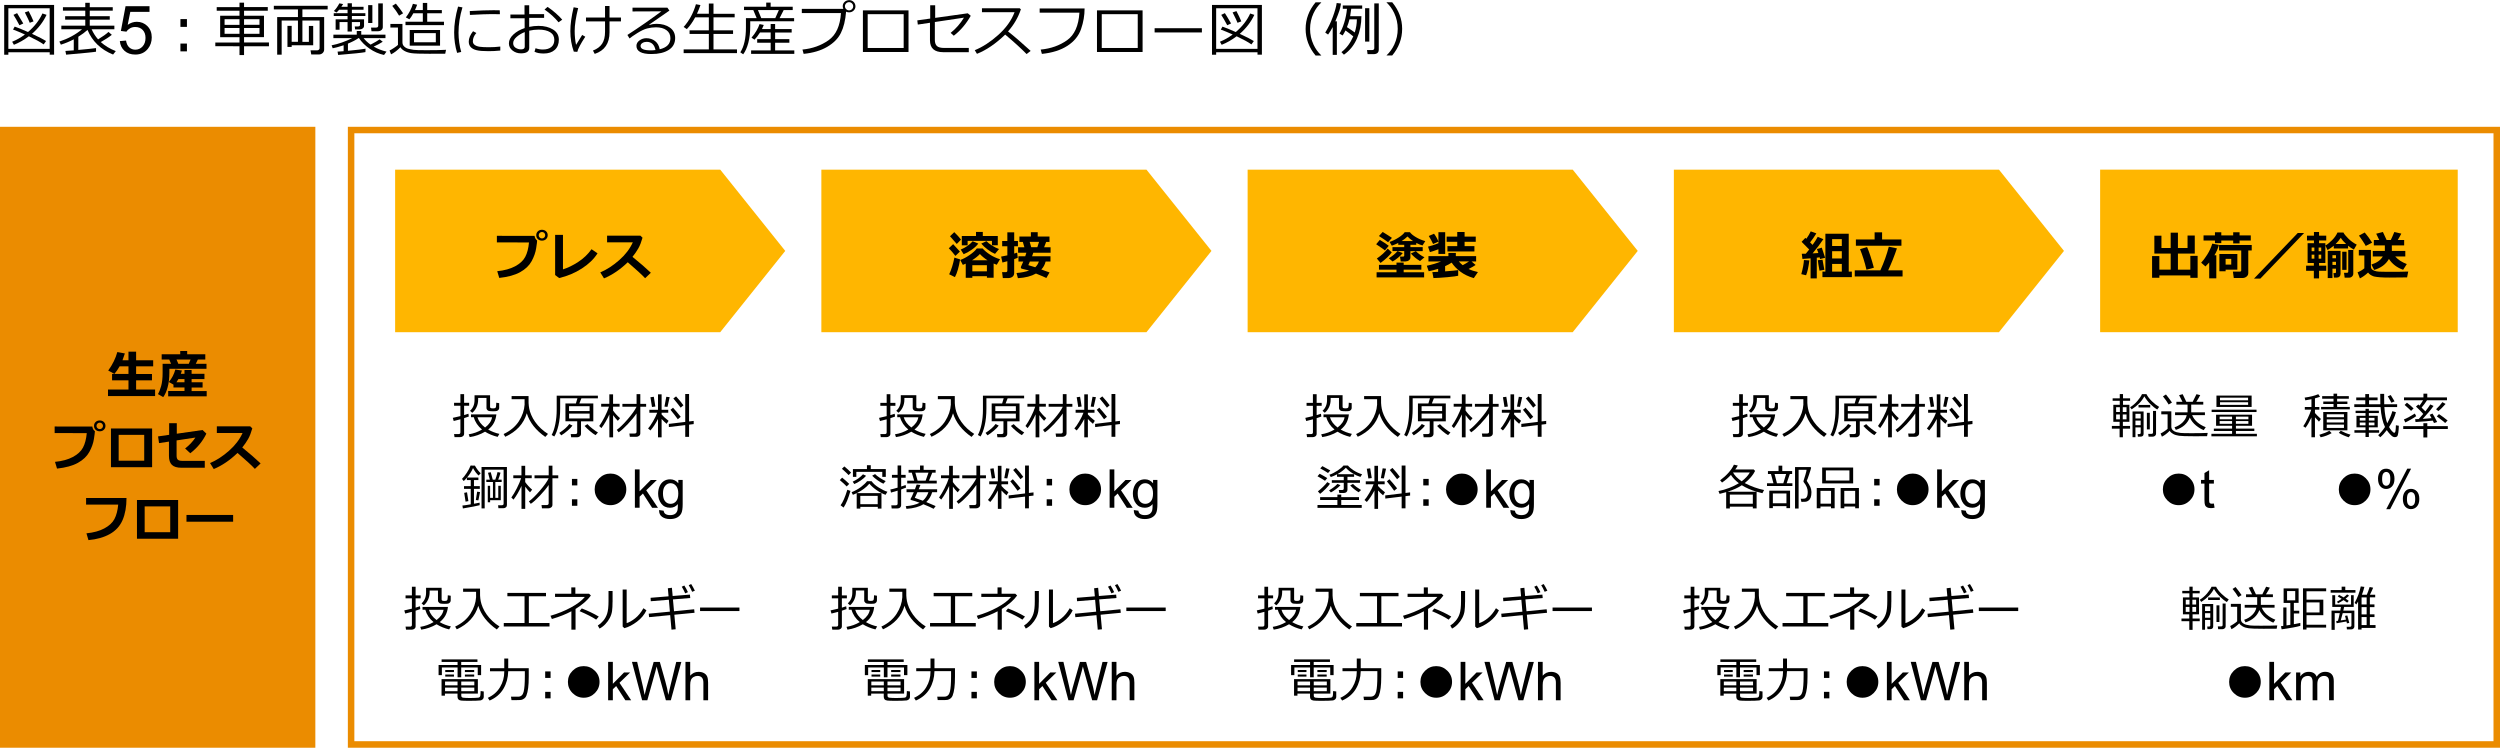 <?xml version="1.0" encoding="utf-8"?>
<!-- Generator: Adobe Illustrator 25.4.2, SVG Export Plug-In . SVG Version: 6.00 Build 0)  -->
<svg version="1.1" xmlns="http://www.w3.org/2000/svg" xmlns:xlink="http://www.w3.org/1999/xlink" x="0px" y="0px"
	 viewBox="0 0 769 230" style="enable-background:new 0 0 769 230;" xml:space="preserve">
<style type="text/css">
	.st0{fill:#D04A02;}
	.st1{fill:#FFFFFF;}
	.st2{fill:#FFB600;}
	.st3{fill:#E0301E;}
	.st4{fill:#EB8C00;}
	.st5{fill:#DB536A;}
	.st6{fill:#D93954;}
	.st7{fill:#7D7D7D;}
	.st8{fill:#464646;}
	.st9{fill:#2D2D2D;}
	.st10{fill:#DEDEDE;}
	.st11{enable-background:new    ;}
	.st12{fill-rule:evenodd;clip-rule:evenodd;fill:#FFB600;}
	.st13{fill:none;stroke:#464646;stroke-width:2;stroke-linecap:square;stroke-linejoin:round;stroke-miterlimit:10;}
</style>
<g id="template">
</g>
<g id="_x30_1">
</g>
<g id="_x30_2">
</g>
<g id="_x30_3">
</g>
<g id="_x30_4">
</g>
<g id="_x30_5">
	<g>
		<g>
			<path d="M15.28,16.07H2.57v0.76H1.29V1.52h15.35v15.3h-1.35V16.07z M2.57,15.04h12.71V2.55H2.57V15.04z M13.43,13.66
				c-1-0.71-2.52-1.54-4.55-2.5c-1.5,1.13-3.03,2-4.6,2.62l-0.54-0.94c1.37-0.56,2.68-1.3,3.93-2.23C6.27,9.98,5.05,9.47,4.01,9.09
				l0.51-0.91c0.94,0.31,2.3,0.87,4.1,1.67c2.02-1.73,3.49-3.63,4.43-5.71l1.27,0.42c-1,2.17-2.5,4.11-4.48,5.84
				c2.13,0.98,3.58,1.73,4.33,2.22L13.43,13.66z M5.98,7.77C5.21,6.32,4.6,5.26,4.14,4.57l1.12-0.53C5.6,4.56,6.24,5.62,7.16,7.22
				L5.98,7.77z M9.15,7.01C8.98,6.53,8.47,5.46,7.64,3.82l1.18-0.4c0.59,1.1,1.09,2.15,1.5,3.16L9.15,7.01z"/>
			<path d="M20.34,16.82l-0.22-1.15c0.61-0.04,1.46-0.1,2.57-0.18v-3.39c-1.29,0.67-2.61,1.22-3.96,1.64l-0.47-0.95
				c2.74-0.91,5.06-2.18,6.99-3.79h-6.38V7.9h7.36V6.05h-6.19V4.98h6.19V3.28h-6.87V2.21h6.87V0.87h1.38v1.34h7.07v1.07h-7.07v1.71
				h6.15v1.06h-6.15V7.9h7.57V9h-7c0.54,1.2,1.21,2.23,1.99,3.11c1.48-0.9,2.54-1.66,3.2-2.29l1.03,0.89
				c-0.85,0.69-1.98,1.43-3.4,2.23c1.28,1.15,2.82,2.08,4.62,2.78l-0.84,1.06c-3.79-1.54-6.4-4.07-7.86-7.58
				c-0.76,0.7-1.7,1.4-2.83,2.1v4.06c2.6-0.23,4.42-0.42,5.45-0.57v1.11C29.08,16.02,26.02,16.32,20.34,16.82z"/>
			<path d="M36.86,12.64l1.91-0.16c0.14,0.93,0.47,1.63,0.99,2.1c0.52,0.47,1.14,0.7,1.87,0.7c0.88,0,1.62-0.33,2.22-0.99
				c0.61-0.66,0.91-1.54,0.91-2.63c0-1.04-0.29-1.86-0.88-2.46c-0.58-0.6-1.35-0.9-2.29-0.9c-0.59,0-1.12,0.13-1.59,0.4
				c-0.47,0.27-0.84,0.61-1.11,1.04l-1.71-0.22l1.44-7.61h7.37v1.74h-5.91l-0.8,3.98c0.89-0.62,1.82-0.93,2.8-0.93
				c1.29,0,2.38,0.45,3.27,1.34c0.89,0.9,1.33,2.05,1.33,3.46c0,1.34-0.39,2.5-1.17,3.48c-0.95,1.2-2.25,1.8-3.89,1.8
				c-1.35,0-2.45-0.38-3.3-1.13C37.47,14.89,36.98,13.89,36.86,12.64z"/>
			<path d="M57.5,8.27h-2v-2.4h2V8.27z M57.5,15.8h-2v-2.4h2V15.8z"/>
			<path d="M66.23,14.24v-1.16h7.44v-1.63h-5.95V4.85h5.95V3.31h-7.01V2.19h7.01V0.83h1.4v1.35h7.3v1.12h-7.3v1.54h6.13v6.59h-6.13
				v1.63h7.66v1.16h-7.66v2.72h-1.4v-2.72H66.23z M69.08,7.65l4.59-0.01V5.9h-4.59V7.65z M73.67,8.61h-4.59v1.78h4.59V8.61z
				 M75.07,7.64l4.75-0.01V5.9h-4.75V7.64z M79.82,8.61h-4.75v1.78h4.75V8.61z"/>
			<path d="M89.72,13.91v0.52h-1.3V7.96h1.3v4.9h1.93V6.31h-5.01v10.5h-1.38V5.25h6.39V2.9h-7.42V1.79h16.56V2.9h-7.77v2.35h6.69
				v9.99c0,0.43-0.16,0.79-0.47,1.08c-0.31,0.28-0.68,0.43-1.12,0.43h-2.38l-0.22-1.27h2.06c0.19,0,0.36-0.06,0.51-0.19
				s0.22-0.28,0.22-0.45V6.31h-5.29v6.56h1.99v-4.9h1.33v5.95H89.72z"/>
			<path d="M105.7,15.75v-1.83c-1.17,0.4-2.29,0.71-3.36,0.93L102,13.94c2.13-0.42,4.25-1.16,6.36-2.22h-5.81v-1.05h7.19V9.54h1.38
				v1.13h7.45v1.05h-6.73c0.57,0.74,1.29,1.41,2.15,2.01c1.32-0.69,2.25-1.23,2.79-1.63l0.95,0.74c-0.73,0.49-1.66,0.99-2.79,1.5
				c1.2,0.69,2.52,1.2,3.95,1.54l-0.76,1.03c-1.61-0.35-3.09-1-4.46-1.95c-1.37-0.95-2.45-2.03-3.26-3.25h-0.11
				c-0.91,0.63-2,1.19-3.27,1.7v2.21c2.7-0.25,4.5-0.47,5.41-0.64l-0.03,1.05c-1.02,0.21-3.82,0.5-8.4,0.88l-0.17-1.03
				C104.42,15.85,105.04,15.8,105.7,15.75z M110.7,9.04h-1.47l-0.11-0.91h1.03c0.39,0,0.59-0.17,0.59-0.5V6.79h-2.51v2.9h-1.32v-2.9
				h-2.46v2.36h-1.21v-3.2h3.67V4.92h-4.25V4.06h4.25V3h-2.6c-0.33,0.4-0.59,0.68-0.8,0.84l-0.81-0.46
				c0.61-0.59,1.17-1.37,1.69-2.35l1.16,0.22c-0.15,0.26-0.34,0.54-0.55,0.84h1.92V1.01h1.32V2.1h3.59V3h-3.59v1.06h4.15v0.86h-4.15
				v1.03h3.74V7.9c0,0.34-0.12,0.61-0.37,0.82C111.34,8.93,111.04,9.04,110.7,9.04z M113.25,7.08V1.58h1.29v5.49H113.25z
				 M116.26,9.61h-1.99l-0.14-1.13h1.56c0.44,0,0.66-0.2,0.66-0.61V1.04h1.4v7.29c0,0.37-0.14,0.68-0.43,0.92
				C117.03,9.49,116.68,9.61,116.26,9.61z"/>
			<path d="M137.2,15.32l-0.25,1.2l-4.9,0.02c-2.75,0-4.55-0.06-5.41-0.18s-1.59-0.34-2.19-0.67c-0.6-0.33-1.03-0.72-1.28-1.17
				c-0.97,1-1.93,1.73-2.88,2.19l-0.47-1.18c0.32-0.14,0.78-0.4,1.36-0.79c0.58-0.38,0.99-0.69,1.23-0.92V8.46h-2.33V7.37h3.71v5.63
				c0,0.55,0.19,1,0.58,1.34c0.38,0.35,0.83,0.58,1.35,0.7s1.02,0.21,1.5,0.29c0.48,0.07,1.81,0.11,3.97,0.11
				C133.89,15.44,135.91,15.4,137.2,15.32z M123.99,4.09l-1.23,0.73c-0.52-0.92-1.22-1.92-2.11-3.01l1.12-0.7
				C122.69,2.24,123.43,3.24,123.99,4.09z M136.57,7.73h-11.84V6.69h5.33v-2.6h-2.92c-0.47,0.87-0.88,1.48-1.22,1.84l-1.08-0.57
				c0.98-1.27,1.71-2.66,2.17-4.19l1.3,0.28c-0.19,0.56-0.41,1.11-0.67,1.65h2.42V0.91h1.35v2.19h4.5v0.99h-4.5v2.6h5.16V7.73z
				 M135.36,14.04h-9.33V9.23h9.33V14.04z M134.06,13.01V10.2h-6.71v2.81H134.06z"/>
			<path d="M141.87,15.98l-1.26,0.29c-0.6-1.93-0.91-4.02-0.91-6.28c0-2.46,0.4-5.12,1.2-7.96l1.35,0.24
				c-0.81,2.67-1.21,5.26-1.21,7.8C141.05,12.14,141.33,14.12,141.87,15.98z M153.88,15.55c-1.22,0.13-2.42,0.19-3.59,0.19
				c-1.63,0-2.85-0.09-3.65-0.29c-0.81-0.19-1.42-0.51-1.83-0.95s-0.62-1-0.62-1.7c0-1.01,0.44-2.07,1.32-3.19l1.02,0.54
				c-0.72,0.79-1.08,1.65-1.08,2.57c0,0.46,0.19,0.83,0.58,1.11c0.39,0.28,0.91,0.47,1.56,0.56c0.65,0.09,1.58,0.14,2.78,0.14
				c1.22,0,2.39-0.07,3.52-0.21V15.55z M153.77,4.37c-0.93-0.02-1.81-0.03-2.64-0.03c-1.21,0-3.41,0.08-6.58,0.25
				c0-0.26-0.02-0.66-0.05-1.19c3.02-0.18,5.47-0.26,7.36-0.26c0.94,0,1.56,0.01,1.87,0.03v0.08
				C153.73,3.51,153.74,3.89,153.77,4.37z"/>
			<path d="M164.41,15.91l0.33-1.08c0.71,0.27,1.46,0.4,2.25,0.4c1.1,0,1.96-0.25,2.58-0.76s0.94-1.24,0.94-2.19
				c0-1.04-0.42-1.83-1.27-2.36s-2.02-0.81-3.52-0.81c-1.01,0-1.98,0.11-2.93,0.33v5.28c0,1.12-0.85,1.69-2.56,1.69
				c-0.98,0-1.84-0.29-2.58-0.87c-0.74-0.58-1.11-1.31-1.11-2.19c0-0.97,0.46-1.89,1.38-2.74c0.92-0.86,2.08-1.51,3.46-1.97V5.62
				h-4.38V4.46h4.34V1.62h1.44v2.72h4.59v1.15h-4.59v2.78c0.96-0.21,1.92-0.31,2.9-0.31c1.76,0,3.23,0.38,4.43,1.12
				s1.79,1.79,1.79,3.13s-0.42,2.38-1.25,3.13c-0.84,0.75-1.97,1.12-3.4,1.12C166.07,16.46,165.12,16.28,164.41,15.91z M161.42,9.86
				c-1.01,0.4-1.85,0.91-2.54,1.52s-1.03,1.25-1.03,1.9c0,0.62,0.25,1.09,0.75,1.42c0.5,0.32,1.06,0.49,1.67,0.49
				c0.76,0,1.14-0.27,1.14-0.81V9.86z M172.94,6.05l-1.13,0.81c-1.15-1.42-2.58-2.73-4.31-3.92l0.92-0.82
				c0.73,0.46,1.53,1.08,2.42,1.85C171.73,4.74,172.43,5.43,172.94,6.05z"/>
			<path d="M180.03,11.29c-1.44,2.21-2.25,3.76-2.45,4.66l-1.08-0.07c-0.71-1.97-1.06-4.07-1.06-6.29c0-2.1,0.34-4.55,1.01-7.35
				l1.39,0.25c-0.71,2.83-1.07,5.18-1.07,7.04c0,1.51,0.14,2.93,0.42,4.27c0.73-1.22,1.36-2.24,1.89-3.05L180.03,11.29z
				 M182.94,16.58l-0.55-1.03c1.28-0.49,2.22-1.19,2.82-2.1s0.9-2.13,0.9-3.66V6.58h-5.86V5.4h5.86V1.85h1.38V5.4h3.52v1.19h-3.52
				v3.35C187.49,13.36,185.97,15.57,182.94,16.58z"/>
			<path d="M202.92,15.16c2.2-0.53,3.3-1.66,3.3-3.39c0-1.07-0.4-1.9-1.21-2.49s-1.89-0.88-3.23-0.88c-0.93,0-1.83,0.12-2.71,0.35
				c-0.88,0.23-1.89,0.71-3.04,1.43c-1.14,0.72-1.94,1.27-2.39,1.65l-0.65-1.08c3.57-2.3,7.05-4.73,10.46-7.27l-8.89,0.04V2.36
				h10.73l0.62,0.9l-6.2,4.29l0.07,0.11c0.71-0.22,1.43-0.33,2.14-0.33c1.68,0,3.06,0.39,4.14,1.16c1.08,0.77,1.62,1.84,1.62,3.21
				c0,1.6-0.66,2.82-1.99,3.66c-1.32,0.84-3.1,1.26-5.33,1.26c-3.06,0-4.59-0.84-4.59-2.52c0-0.66,0.32-1.22,0.95-1.67
				s1.33-0.68,2.08-0.68c1.06,0,1.97,0.3,2.72,0.89S202.74,14.07,202.92,15.16z M201.63,15.39c-0.34-1.68-1.25-2.52-2.74-2.52
				c-0.47,0-0.9,0.12-1.28,0.35c-0.38,0.23-0.57,0.54-0.57,0.93c0,0.9,1.04,1.34,3.11,1.34C200.6,15.5,201.09,15.46,201.63,15.39z"
				/>
			<path d="M210.29,16.35V15.2h7.75v-4.77h-5.93V9.33h5.93v-4h-4.2c-0.8,1.49-1.66,2.7-2.58,3.63l-0.98-0.66
				c1.72-1.91,2.98-4.24,3.79-7l1.39,0.26c-0.32,0.93-0.67,1.81-1.07,2.66h3.65V1.09h1.43v3.15h6.51v1.1h-6.51v4h6.02v1.09h-6.02
				v4.77h7.23v1.15H210.29z"/>
			<path d="M230.77,6.53v1.52c0,1.9-0.19,3.6-0.58,5.1c-0.39,1.5-0.92,2.68-1.58,3.55l-0.89-0.61c1.15-1.75,1.73-4.3,1.73-7.64V5.57
				h3.3l-1.04-2.48h-2.85V2.07h6.83V0.8h1.36v1.27h6.79v1.03h-2.78l-1.26,2.48h4.47v0.96H230.77z M231.04,16.57V15.5h6.02v-2.36
				h-4.15v-1.11h4.15V9.99h-3.28c-0.57,0.91-1.14,1.65-1.7,2.21l-0.92-0.61c1.18-1.38,2-2.77,2.48-4.18l1.3,0.27
				c-0.16,0.42-0.35,0.84-0.56,1.27h2.68V7.39h1.37v1.56h5.09v1.05h-5.09v2.04h4.38v1.11h-4.38v2.36h5.9v1.06H231.04z M234.16,5.57
				h4.32l1.1-2.48h-6.44L234.16,5.57z"/>
			<path d="M260.26,3.59c-0.22,2.67-0.75,4.85-1.6,6.55c-0.85,1.7-2.25,3.12-4.21,4.27s-4.37,1.87-7.25,2.16l-0.36-1.33
				c3.06-0.29,5.74-1.25,8.03-2.87c2.29-1.62,3.56-4.4,3.81-8.35h-12.04v-1.3h12.77c-0.12-0.24-0.18-0.51-0.18-0.82
				c0-0.52,0.19-0.95,0.57-1.31c0.38-0.36,0.85-0.54,1.41-0.55c0.53,0,0.98,0.18,1.35,0.54c0.37,0.36,0.56,0.81,0.58,1.35
				c0,0.52-0.19,0.96-0.56,1.32s-0.83,0.54-1.36,0.55C260.86,3.81,260.54,3.74,260.26,3.59z M261.17,3.19
				c0.34,0,0.64-0.12,0.89-0.36c0.25-0.24,0.38-0.53,0.38-0.88c0-0.35-0.12-0.65-0.37-0.91c-0.25-0.25-0.55-0.38-0.9-0.38
				c-0.34,0-0.64,0.12-0.89,0.37s-0.38,0.54-0.38,0.88s0.12,0.64,0.37,0.89C260.53,3.06,260.83,3.19,261.17,3.19z"/>
			<path d="M279.46,15.99h-14.03V3.19h14.03V15.99z M277.97,14.76V4.36H266.9v10.4H277.97z"/>
			<path d="M298.6,4.86c-1.41,2.49-3.15,4.54-5.22,6.13l-0.96-0.88c1.63-1.31,3-2.87,4.09-4.68l-8.95,1.34v5.52
				c0,0.83,0.21,1.44,0.62,1.85c0.41,0.41,1.19,0.61,2.33,0.61H298v1.3h-7.87c-2.71,0-4.07-1.22-4.07-3.66V7l-3.74,0.56l-0.16-1.29
				l3.97-0.56V1.62h1.53v3.88l10.03-1.41L298.6,4.86z"/>
			<path d="M317.03,15.66l-1.25,0.97c-1.61-1.65-3.8-3.65-6.58-5.99c-2.91,2.8-5.81,4.78-8.69,5.92l-0.67-1.12
				c2.41-0.98,4.82-2.54,7.21-4.68c2.39-2.14,4.07-4.47,5.03-7h-10.03V2.54h11.61l0.36,0.33c-0.82,2.48-2.14,4.75-3.95,6.8
				C311.87,11.07,314.19,13.07,317.03,15.66z"/>
			<path d="M333.62,2.61c0,2.13-0.36,4.24-1.09,6.34s-2.13,3.81-4.2,5.15s-4.69,2.16-7.85,2.48l-0.36-1.33
				c3.11-0.29,5.81-1.25,8.1-2.87s3.56-4.45,3.81-8.48h-12.23V2.61H333.62z"/>
			<path d="M351.46,15.99h-14.03V3.19h14.03V15.99z M349.97,14.76V4.36H338.9v10.4H349.97z"/>
			<path d="M369.7,9.98h-14.54v-1.3h14.54V9.98z"/>
			<path d="M386.8,16.07h-12.71v0.76h-1.28V1.52h15.35v15.3h-1.35V16.07z M374.09,15.04h12.71V2.55h-12.71V15.04z M384.94,13.66
				c-1-0.71-2.52-1.54-4.55-2.5c-1.5,1.13-3.03,2-4.6,2.62l-0.54-0.94c1.37-0.56,2.67-1.3,3.93-2.23c-1.39-0.62-2.61-1.12-3.66-1.51
				l0.51-0.91c0.94,0.31,2.3,0.87,4.1,1.67c2.02-1.73,3.49-3.63,4.43-5.71l1.27,0.42c-1,2.17-2.5,4.11-4.48,5.84
				c2.13,0.98,3.58,1.73,4.33,2.22L384.94,13.66z M377.5,7.77c-0.77-1.45-1.39-2.51-1.85-3.2l1.12-0.53
				c0.35,0.52,0.98,1.57,1.91,3.17L377.5,7.77z M380.66,7.01c-0.17-0.49-0.67-1.55-1.51-3.19l1.18-0.4c0.59,1.1,1.09,2.15,1.5,3.16
				L380.66,7.01z"/>
			<path d="M406.4,17.08h-1.73c-2.04-2.45-3.06-5.18-3.06-8.19c0-2.99,1.02-5.72,3.06-8.18h1.73v0.09
				c-0.96,0.89-1.74,1.98-2.35,3.26c-0.71,1.52-1.07,3.13-1.07,4.83c0,1.71,0.36,3.33,1.07,4.86c0.6,1.28,1.39,2.37,2.35,3.26V17.08
				z"/>
			<path d="M409.94,16.89V8.33c-0.45,0.86-0.92,1.63-1.42,2.3l-0.88-0.61c0.92-1.47,1.7-3.09,2.35-4.86
				c0.65-1.77,1.04-3.18,1.17-4.23l1.33,0.15c-0.11,0.77-0.26,1.48-0.47,2.13s-0.63,1.77-1.27,3.35h0.47v10.32H409.94z
				 M413.39,16.82l-0.77-0.79c1.52-1.14,2.73-2.76,3.65-4.84c-0.79-0.64-1.58-1.25-2.4-1.82c-0.28,0.57-0.57,1.09-0.88,1.54
				l-0.98-0.58c0.56-0.85,1.05-1.98,1.48-3.38s0.71-2.82,0.84-4.25h-1.29V1.68h5.97v1.01h-3.37c-0.09,0.79-0.2,1.55-0.33,2.29h3.46
				c0,2.44-0.45,4.72-1.35,6.82C416.51,13.92,415.17,15.59,413.39,16.82z M416.72,9.99c0.43-1.34,0.65-2.68,0.65-4.04h-2.27
				c-0.19,0.79-0.45,1.58-0.78,2.4C415.55,9.15,416.35,9.69,416.72,9.99z M419.9,12.81V2.52h1.3v10.28H419.9z M422.44,16.66h-1.77
				l-0.18-1.25H422c0.49,0,0.73-0.21,0.73-0.62V1.05h1.38v14.21C424.11,16.19,423.56,16.66,422.44,16.66z"/>
			<path d="M431.3,8.88c0,3.01-1.02,5.74-3.06,8.19h-1.72V17c0.96-0.89,1.74-1.98,2.35-3.26c0.71-1.53,1.07-3.15,1.07-4.86
				c0-1.7-0.36-3.31-1.07-4.83c-0.6-1.28-1.39-2.37-2.35-3.26v-0.1h1.72C430.28,3.15,431.3,5.88,431.3,8.88z"/>
		</g>
	</g>
	<rect y="39" class="st4" width="97" height="191"/>
	<g class="st11">
		<path d="M47.72,121.82h-14.5v-2h6.3v-2.84h-5.05v-1.95h5.05v-2.35h-2.73c-0.44,0.8-0.97,1.58-1.59,2.33l-1.91-1.02
			c1.35-1.89,2.29-3.79,2.8-5.7l2.32,0.43c-0.27,0.85-0.52,1.54-0.73,2.09h1.84v-2.64h2.35v2.64h5.25v1.88h-5.25v2.35h4.88v1.95
			h-4.88v2.84h5.84V121.82z"/>
		<path d="M63.52,113.45H52.1v1.13c0,1.73-0.18,3.25-0.54,4.55c-0.36,1.3-0.81,2.31-1.35,3.02l-1.63-0.93
			c0.38-0.61,0.71-1.44,1-2.49c0.29-1.05,0.44-2.39,0.44-4v-2.82h2.6l-0.55-1.31h-2.34v-1.63h5.71v-1.01h2.14v1.01h5.57v1.63h-2.29
			l-0.64,1.31h3.3V113.45z M63.59,121.91H51.73v-1.63h5.02v-1.09h-3.39v-0.88l-1.43-0.81c0.93-1.08,1.6-2.36,2-3.83l2.03,0.3
			c-0.1,0.33-0.21,0.67-0.34,1.01h1.13v-1.16h2.19v1.16h3.95v1.62h-3.95v0.98h3.38v1.62h-3.38v1.09h4.64V121.91z M54.88,116.6
			c-0.18,0.33-0.39,0.66-0.61,0.98h2.48v-0.98H54.88z M54.86,111.91h3.21l0.55-1.31H54.3L54.86,111.91z"/>
		<path d="M29.19,132.63v0.02c0,0.3-0.1,1.1-0.3,2.39c-0.2,1.29-0.67,2.62-1.4,3.96c-0.74,1.35-1.91,2.47-3.53,3.37
			s-3.76,1.48-6.42,1.77l-0.62-2.07c2.19-0.22,4.02-0.72,5.48-1.5s2.51-1.73,3.12-2.88c0.61-1.14,1-2.63,1.17-4.46l-9.88-0.02v-2.02
			l11.59,0.02C28.49,131.85,28.75,132.32,29.19,132.63z M32.44,131c0,0.48-0.17,0.88-0.5,1.2c-0.33,0.32-0.75,0.47-1.26,0.47
			c-0.51,0-0.92-0.16-1.26-0.47c-0.33-0.31-0.5-0.71-0.5-1.2s0.17-0.88,0.5-1.2c0.33-0.31,0.75-0.47,1.26-0.47
			c0.5,0,0.92,0.16,1.26,0.47C32.27,130.12,32.44,130.52,32.44,131z M31.39,130.3c-0.19-0.19-0.43-0.29-0.71-0.29
			s-0.52,0.1-0.71,0.29c-0.19,0.19-0.29,0.43-0.29,0.7c0,0.28,0.09,0.51,0.29,0.7c0.19,0.19,0.43,0.29,0.71,0.29s0.52-0.1,0.71-0.29
			c0.19-0.19,0.29-0.43,0.29-0.7C31.67,130.73,31.58,130.49,31.39,130.3z"/>
		<path d="M46.79,143.71H34.13V131.8h12.66V143.71z M44.36,141.71v-7.95H36.5v7.95H44.36z"/>
		<path d="M63.48,133.39c-1.14,2.36-2.79,4.37-4.95,6.03l-1.59-1.47c1.28-0.97,2.33-2.09,3.17-3.36l-5.79,0.88v4.74
			c0,0.53,0.12,0.92,0.36,1.17s0.72,0.38,1.43,0.38h6.88v2.12H55.8c-1.35,0-2.33-0.3-2.93-0.89c-0.6-0.6-0.9-1.5-0.9-2.72v-4.43
			l-3.05,0.46l-0.3-2.06l3.41-0.49v-3.57h2.35v3.23l7.93-1.14L63.48,133.39z"/>
		<path d="M80.16,142.55l-1.76,1.68c-0.92-1-2.7-2.64-5.34-4.91c-2.31,2.23-4.75,3.89-7.31,4.96l-1.14-1.84
			c1.99-0.85,3.93-2.1,5.82-3.77c1.89-1.66,3.28-3.48,4.18-5.47l-7.91-0.01v-2.05h10.27l0.64,0.62c-0.38,1.33-0.8,2.42-1.28,3.26
			c-0.48,0.85-1.08,1.72-1.81,2.63C76.77,139.48,78.65,141.11,80.16,142.55z"/>
		<path d="M38.91,153.21c0,2.65-0.41,4.91-1.21,6.77c-0.81,1.86-2.12,3.29-3.93,4.3s-4,1.63-6.56,1.86l-0.62-2.09
			c2.19-0.22,4.02-0.72,5.48-1.5s2.51-1.73,3.12-2.88c0.61-1.14,1-2.63,1.17-4.46h-9.88v-2.02H38.91z"/>
		<path d="M54.79,165.71H42.13V153.8h12.66V165.71z M52.36,163.71v-7.95H44.5v7.95H52.36z"/>
		<path d="M71.71,160.48H57.36v-2.08h14.35V160.48z"/>
	</g>
	<g>
		<path class="st4" d="M767,41v187H109V41H767 M769,39H107v191h662V39L769,39z"/>
	</g>
	<polygon class="st2" points="121.54,52.18 221.54,52.18 241.54,77.18 221.54,102.18 121.54,102.18 	"/>
	<polygon class="st2" points="252.65,52.18 352.65,52.18 372.65,77.18 352.65,102.18 252.65,102.18 	"/>
	<polygon class="st2" points="383.77,52.18 483.77,52.18 503.77,77.18 483.77,102.18 383.77,102.18 	"/>
	<polygon class="st2" points="514.88,52.18 614.88,52.18 634.88,77.18 614.88,102.18 514.88,102.18 	"/>
	<rect x="646" y="52.18" class="st2" width="110" height="50"/>
	<g class="st11">
		<path d="M165.22,73.98V74c0,0.3-0.1,1.1-0.3,2.39c-0.2,1.29-0.67,2.62-1.4,3.96c-0.74,1.35-1.91,2.47-3.53,3.37
			c-1.62,0.9-3.76,1.48-6.42,1.77l-0.62-2.07c2.19-0.22,4.02-0.72,5.48-1.5s2.51-1.73,3.12-2.88c0.61-1.14,1-2.63,1.17-4.46
			l-9.88-0.02v-2.02l11.59,0.02C164.53,73.2,164.79,73.67,165.22,73.98z M168.47,72.35c0,0.48-0.17,0.88-0.5,1.2
			c-0.33,0.32-0.75,0.47-1.26,0.47c-0.51,0-0.92-0.16-1.26-0.47c-0.33-0.31-0.5-0.71-0.5-1.2s0.17-0.88,0.5-1.2
			c0.33-0.31,0.75-0.47,1.26-0.47c0.5,0,0.92,0.16,1.26,0.47C168.31,71.47,168.47,71.87,168.47,72.35z M167.42,71.65
			c-0.19-0.19-0.43-0.29-0.71-0.29s-0.52,0.1-0.71,0.29c-0.19,0.19-0.29,0.43-0.29,0.7c0,0.28,0.09,0.51,0.29,0.7
			c0.19,0.19,0.43,0.29,0.71,0.29s0.52-0.1,0.71-0.29c0.19-0.19,0.29-0.43,0.29-0.7C167.71,72.08,167.61,71.84,167.42,71.65z"/>
		<path d="M183.8,77.92c-1.1,1.75-2.71,3.31-4.84,4.68c-2.13,1.37-4.45,2.34-6.97,2.93l-1.23-0.93V72.24h2.41v10.62
			c1.52-0.48,3.08-1.24,4.69-2.29c1.61-1.04,2.98-2.35,4.1-3.91L183.8,77.92z"/>
		<path d="M200.2,83.9l-1.76,1.68c-0.92-1-2.7-2.64-5.34-4.91c-2.31,2.23-4.75,3.89-7.31,4.96l-1.14-1.84
			c1.99-0.85,3.93-2.1,5.82-3.77c1.89-1.66,3.28-3.48,4.18-5.47l-7.91-0.01V72.5H197l0.64,0.62c-0.38,1.33-0.8,2.42-1.28,3.26
			c-0.48,0.85-1.08,1.72-1.81,2.63C196.8,80.83,198.69,82.46,200.2,83.9z"/>
	</g>
	<g class="st11">
		<path d="M295.27,77.39l-1.39,1.33c-0.67-0.89-1.35-1.67-2.03-2.35l1.34-1.27C293.69,75.62,294.38,76.38,295.27,77.39z
			 M295.33,79.79c-0.39,2.36-0.91,4.18-1.59,5.45l-1.77-0.87c0.68-1.44,1.22-3.15,1.6-5.13L295.33,79.79z M295.61,73.71l-1.31,1.33
			c-0.19-0.26-0.89-1.05-2.08-2.37l1.31-1.26C294.4,72.25,295.09,73.02,295.61,73.71z M303.57,84.96h-4.48v0.5h-2.03V81.1
			c-0.29,0.14-0.59,0.26-0.89,0.38l-0.8-1.51c0.91-0.31,1.87-0.82,2.9-1.54c1.03-0.71,1.76-1.38,2.2-2.01h1.78
			c0.54,0.63,1.29,1.26,2.25,1.89c0.96,0.63,2,1.11,3.11,1.43l-1.01,1.7c-0.31-0.11-0.63-0.24-0.96-0.38v4.38h-2.06V84.96z
			 M300.92,74.92c-0.43,0.62-1.1,1.25-2,1.88c-0.9,0.63-1.73,1.09-2.5,1.39l-0.91-1.42c1.48-0.6,2.71-1.45,3.68-2.55L300.92,74.92z
			 M306.92,75.44h-1.8V74.1h-7.48v1.36h-1.79V72.6h4.37v-1.25h2.09v1.25h4.61V75.44z M299,80.06h4.75
			c-0.95-0.61-1.72-1.25-2.33-1.93C300.83,78.78,300.02,79.42,299,80.06z M299.09,83.46h4.48v-1.89h-4.48V83.46z M307.3,76.6
			l-1.23,1.49c-0.68-0.27-1.44-0.72-2.27-1.34c-0.84-0.62-1.49-1.23-1.96-1.82l1.59-0.75c0.35,0.4,0.92,0.85,1.7,1.34
			C305.92,76.02,306.64,76.38,307.3,76.6z"/>
		<path d="M313.06,79.29c-0.3,0.12-0.66,0.26-1.1,0.41v4.27c0,0.5-0.18,0.89-0.53,1.16c-0.35,0.27-0.8,0.41-1.33,0.41h-1.63
			l-0.23-1.83h1.09c0.35,0,0.53-0.15,0.53-0.46v-2.9c-0.58,0.17-1.09,0.3-1.51,0.41l-0.4-1.83c0.41-0.05,1.05-0.18,1.91-0.38v-2.8
			h-1.59v-1.62h1.59v-2.67h2.11v2.67h1.15v1.62h-1.15v2.25c0.36-0.1,0.66-0.2,0.9-0.29L313.06,79.29z M321.63,80.45
			c-0.22,0.93-0.66,1.75-1.32,2.45c0.62,0.21,1.47,0.52,2.53,0.91l-0.98,1.7c-0.55-0.28-1.62-0.73-3.2-1.37
			c-1.43,0.82-3.28,1.3-5.55,1.43l-0.43-1.59c1.53-0.13,2.82-0.39,3.87-0.77c-0.66-0.15-1.42-0.34-2.3-0.57
			c-0.16-0.09-0.24-0.23-0.24-0.41c0-0.07,0.02-0.14,0.05-0.2c0.2-0.4,0.43-0.92,0.7-1.58h-1.48v-1.63h2.09
			c0.16-0.45,0.27-0.8,0.34-1.07h-2.54v-1.7h1.93l-0.48-1.64h-1.05v-1.65h3.53v-1.34h2.1v1.34h3.62v1.65h-1.02l-0.63,1.64h1.99v1.7
			h-5.32c-0.08,0.29-0.2,0.64-0.37,1.07h5.66v1.63H321.63z M318.44,82.21c0.52-0.48,0.89-1.07,1.12-1.77h-2.77l-0.48,1.12
			C316.72,81.68,317.44,81.9,318.44,82.21z M316.73,74.4l0.48,1.64h1.88l0.52-1.64H316.73z"/>
	</g>
	<g class="st11">
		<path d="M427.18,75.61L426,77.03c-0.28-0.26-1.18-0.89-2.69-1.9l1.12-1.34C425.51,74.43,426.43,75.03,427.18,75.61z M438.06,85.32
			h-14.62v-1.58h6.12v-0.79h-5.39v-1.47h5.39v-0.7h2.21v0.7h5.44v1.47h-5.44v0.79h6.29V85.32z M428.11,77.63
			c-0.78,1.06-1.93,2.14-3.45,3.25l-1.14-1.36c1.36-0.93,2.48-1.94,3.34-3.04L428.11,77.63z M428.16,73.17l-1.18,1.34
			c-0.77-0.58-1.71-1.21-2.82-1.91l1.16-1.25C426.46,72.04,427.4,72.65,428.16,73.17z M431.49,77.85c-0.37,0.47-0.88,0.96-1.52,1.48
			c-0.64,0.52-1.18,0.88-1.61,1.1l-1.16-0.98c1.08-0.66,1.97-1.39,2.69-2.21L431.49,77.85z M433.84,79.17
			c0,0.37-0.15,0.67-0.44,0.89c-0.29,0.23-0.65,0.35-1.08,0.36h-1.46l-0.22-1.49h0.91c0.26,0,0.39-0.11,0.39-0.32v-1.38h-3.62v-1.22
			h3.62v-0.72h-1.84v-0.56c-0.69,0.35-1.35,0.63-1.98,0.84l-0.7-1.16c0.84-0.25,1.75-0.69,2.73-1.31c0.98-0.62,1.62-1.18,1.94-1.68
			h1.6c0.36,0.5,0.97,1.01,1.83,1.52c0.85,0.52,1.82,0.92,2.89,1.23l-0.84,1.33c-0.62-0.17-1.26-0.42-1.93-0.77v0.57h-1.8v0.72h3.78
			v1.22h-3.78V79.17z M431.12,74.16h3.54c-0.69-0.45-1.26-0.92-1.71-1.42C432.45,73.24,431.84,73.71,431.12,74.16z M438.16,79.14
			l-1.36,1.16c-1.14-0.68-2.07-1.45-2.81-2.32l1.52-0.72C436.29,78.03,437.17,78.65,438.16,79.14z"/>
		<path d="M448.54,84.82c-0.4,0.12-1.5,0.27-3.32,0.44c-1.82,0.17-3.25,0.25-4.29,0.27l-0.34-1.83l1.78-0.09v-0.92
			c-1,0.32-1.96,0.57-2.9,0.75l-0.58-1.7c1.6-0.33,3.08-0.77,4.41-1.32h-3.91v-1.63h6.14v-0.99h2.29v0.99h6.24v1.63h-1.42l1.26,1.09
			c-0.5,0.34-1.22,0.76-2.16,1.23c0.78,0.38,1.73,0.69,2.87,0.95l-1.27,1.86c-1.64-0.48-3.02-1.15-4.14-2
			c-1.13-0.85-2.02-1.78-2.67-2.77c-0.55,0.38-1.22,0.74-2.01,1.09v1.6c2.09-0.15,3.43-0.28,4.02-0.38V84.82z M442.46,76.67
			c-1.02,0.39-1.9,0.68-2.62,0.88l-0.58-1.68c0.92-0.22,1.99-0.57,3.2-1.05v-3.4h2.08v6.69h-2.08V76.67z M442.45,74.32l-1.63,0.73
			c-0.32-0.72-0.76-1.54-1.33-2.46l1.62-0.7C441.71,72.7,442.16,73.51,442.45,74.32z M453.53,77.35h-8.3v-1.63h3.02v-1.34h-3.26
			v-1.61h3.26v-1.41h2.26v1.41h3.43v1.61h-3.43v1.34h3.02V77.35z M451.89,80.4h-3.16c0.38,0.45,0.77,0.84,1.2,1.17
			C450.59,81.23,451.25,80.84,451.89,80.4z"/>
	</g>
	<g class="st11">
		<path d="M556.56,80.1c-0.25,2.04-0.58,3.56-1.01,4.57l-1.47-0.34c0.49-1.8,0.76-3.25,0.81-4.34L556.56,80.1z M558.83,85.63h-1.89
			v-6.16c-1.09,0.1-1.92,0.16-2.51,0.18l-0.2-1.59c0.27,0,0.67-0.01,1.23-0.02c0.39-0.46,0.74-0.89,1.05-1.29
			c-0.62-0.66-1.39-1.45-2.34-2.37l1.16-1.21l0.3,0.28c0.59-0.83,1.04-1.59,1.35-2.28l1.73,0.62c-0.61,1.01-1.25,1.93-1.93,2.77
			l0.77,0.77c0.75-1.04,1.28-1.87,1.58-2.49l1.73,0.73c-0.95,1.42-2.05,2.88-3.31,4.37l1.77-0.11c-0.21-0.67-0.36-1.08-0.44-1.23
			l1.5-0.43c0.28,0.76,0.62,1.8,1.03,3.13l-1.57,0.37c-0.01-0.08-0.05-0.26-0.12-0.52c-0.23,0.04-0.52,0.08-0.88,0.12V85.63z
			 M561.17,82.99l-1.49,0.27c-0.3-1.56-0.47-2.63-0.51-3.22c0.84-0.09,1.32-0.14,1.44-0.14L561.17,82.99z M569.63,85.25h-9.05v-1.7
			h0.91V71.89h7.18v11.66h0.96V85.25z M563.56,75.67h2.98v-2.11h-2.98V75.67z M563.56,79.5h2.98v-2.23h-2.98V79.5z M566.54,81.18
			h-2.98v2.37h2.98V81.18z"/>
		<path d="M585.24,85.05h-14.72v-1.9h7.88c1.15-2.53,2.02-4.95,2.59-7.27l2.5,0.52c-0.77,2.3-1.66,4.55-2.69,6.75h4.43V85.05z
			 M584.89,75.58h-14.02v-1.92h5.76v-2.19h2.3v2.19h5.95V75.58z M576.4,82.35l-2.27,0.62c-0.53-2.26-1.19-4.37-1.98-6.32l2.16-0.67
			C574.96,77.48,575.67,79.61,576.4,82.35z"/>
	</g>
	<g class="st11">
		<path d="M664.22,85.44h-2.24v-6.67h2.24v4.17h3.48V78h-5.02v-5.5h2.18v3.79h2.84v-4.72h2.23v4.72h2.96v-3.84h2.22V78h-5.18v4.95
			h3.82V78.7h2.24v6.76h-2.24v-0.74h-9.53V85.44z"/>
		<path d="M681.73,85.61h-2.18v-4.87c-0.23,0.26-0.62,0.66-1.16,1.22l-1.31-1.16c0.54-0.55,1.16-1.37,1.84-2.44
			c0.69-1.08,1.21-2.21,1.57-3.42l2.05,0.4c-0.35,1.21-0.81,2.27-1.38,3.17h0.58V85.61z M692.34,73.98h-3.45v0.88h-1.96v-0.88h-3.66
			v0.8h-1.95v-0.8h-3.51V72.4h3.51v-0.95h1.95v0.95h3.66v-0.95h1.96v0.95h3.45V73.98z M691.57,83.98c0,0.45-0.18,0.82-0.54,1.11
			s-0.79,0.43-1.28,0.43h-2.64l-0.27-1.97h2.1c0.31,0,0.46-0.13,0.46-0.4v-6.1h-6.82v-1.68h10.05v1.68h-1.06V83.98z M688.21,82.94
			h-3.61v0.5h-1.92v-5.3h5.53V82.94z M686.33,81.39v-1.77h-1.73v1.77H686.33z"/>
		<path d="M708.73,71.68l-13.45,14.02h-1.95l13.45-14.02H708.73z"/>
		<path d="M715.55,83.29h-2.21v2.35h-1.6v-2.35h-2.38v-1.57h2.38v-0.83h-1.92V74.8h1.95v-0.84h-2.14V72.5h2.14v-1.14h1.57v1.14h2.21
			v1.47h-2.21v0.84h1.94v6.09h-1.94v0.83h2.21V83.29z M711.06,77.26h0.84v-1.12h-0.84V77.26z M711.9,78.33h-0.84v1.23h0.84V78.33z
			 M713.21,77.26h0.8v-1.12h-0.8V77.26z M714.01,78.33h-0.8v1.23h0.8V78.33z M722.27,76.43h-4.4v-0.85
			c-0.62,0.52-1.26,0.96-1.92,1.33l-0.66-1.39c0.62-0.34,1.3-0.89,2.05-1.64c0.76-0.75,1.31-1.54,1.67-2.36h1.83
			c0.19,0.43,0.68,1.04,1.46,1.82c0.78,0.78,1.66,1.42,2.63,1.91l-0.88,1.51c-0.55-0.28-1.15-0.67-1.79-1.18V76.43z M718.55,82.65
			h-1.09v2.88h-1.45v-8.37h3.94v7.07c0,0.35-0.11,0.64-0.33,0.85c-0.22,0.21-0.52,0.32-0.89,0.32h-0.8L717.78,84h0.47
			c0.2,0,0.3-0.11,0.3-0.32V82.65z M718.55,79.44V78.5h-1.09v0.95H718.55z M717.46,81.49h1.09v-0.96h-1.09V81.49z M718.45,75.05
			h3.21c-0.7-0.65-1.25-1.28-1.63-1.91C719.55,73.84,719.03,74.48,718.45,75.05z M721.8,83.02h-1.33v-5.59h1.33V83.02z
			 M723.88,84.11c0,0.37-0.12,0.68-0.38,0.93c-0.25,0.25-0.56,0.37-0.92,0.37h-1.36l-0.2-1.49h0.96c0.08,0,0.16-0.04,0.23-0.11
			c0.07-0.07,0.11-0.15,0.11-0.24v-6.66h1.55V84.11z"/>
		<path d="M740.77,83.53l-0.35,1.8h-0.48l-4.98,0.05c-2.16,0-3.73-0.11-4.73-0.34c-0.84-0.28-1.45-0.68-1.81-1.21
			c-0.82,0.78-1.65,1.38-2.51,1.8l-0.72-1.87c0.76-0.29,1.45-0.7,2.08-1.23v-3.95h-1.7v-1.7h3.73v5.19c0,0.27,0.08,0.51,0.23,0.7
			c0.16,0.2,0.44,0.37,0.84,0.52c0.4,0.15,0.88,0.24,1.43,0.27c0.55,0.03,1.38,0.05,2.48,0.05
			C737.44,83.62,739.6,83.59,740.77,83.53z M729.67,74.64l-1.97,1.01c-0.14-0.29-0.46-0.82-0.96-1.57c-0.5-0.76-0.87-1.29-1.12-1.61
			l1.77-0.95C728.13,72.37,728.89,73.41,729.67,74.64z M734.84,79.65c-0.95,1.66-2.47,2.78-4.55,3.38l-0.84-1.66
			c1.68-0.52,2.84-1.35,3.5-2.48h-3.08v-1.71h3.71v-1.7h-3.39v-1.65h1.67l-0.94-1.94l2.06-0.53c0.25,0.5,0.62,1.32,1.14,2.47h1.28
			c0.2-0.38,0.57-1.2,1.1-2.47l2.14,0.5c-0.25,0.52-0.62,1.17-1.09,1.97h1.97v1.65h-3.8l0.02,1.7h4.13v1.71h-3.1
			c0.85,0.98,2.04,1.76,3.56,2.34l-1.13,1.76C737.29,82.31,735.83,81.19,734.84,79.65z"/>
	</g>
	<g class="st11">
		<path d="M139.56,129.5l-0.28-0.97c0.5-0.09,1.29-0.27,2.34-0.54v-3.18h-1.95v-0.9h1.95v-2.67h1.14v2.67h1.55v0.9h-1.55v2.87
			c0.56-0.16,1.01-0.3,1.33-0.42l0.11,0.86c-0.29,0.12-0.77,0.29-1.44,0.5v4.8c0,0.32-0.12,0.57-0.37,0.76
			c-0.25,0.19-0.53,0.28-0.84,0.28h-1.74l-0.14-0.94h1.38c0.38,0,0.57-0.18,0.57-0.54v-4.01
			C140.78,129.21,140.09,129.39,139.56,129.5z M150.17,132.13c1.06,0.62,2.21,1.06,3.44,1.33l-0.54,0.92
			c-1.44-0.35-2.73-0.88-3.87-1.59c-1.47,0.86-3.04,1.42-4.72,1.66l-0.3-0.86c1.47-0.23,2.84-0.72,4.09-1.47
			c-1.28-1.05-2.13-2.31-2.53-3.79h-0.86v-0.86h7.81c-0.11,0.97-0.36,1.83-0.75,2.57C151.55,130.81,150.96,131.5,150.17,132.13z
			 M153.56,125.44c0,0.23-0.07,0.44-0.21,0.61c-0.14,0.17-0.3,0.29-0.51,0.36c-0.2,0.06-0.57,0.1-1.1,0.1
			c-0.23,0-0.46-0.01-0.68-0.02c-0.22-0.01-0.41-0.03-0.56-0.05s-0.3-0.08-0.44-0.18c-0.13-0.1-0.24-0.22-0.31-0.35
			c-0.08-0.13-0.11-0.28-0.11-0.44v-3.06h-2.56v0.49c0,0.84-0.16,1.62-0.49,2.33c-0.33,0.71-0.76,1.29-1.32,1.74l-0.69-0.6
			c0.93-0.84,1.39-1.95,1.39-3.32v-1.47h4.78v3.57c0,0.15,0.05,0.27,0.16,0.35s0.35,0.12,0.72,0.12s0.62-0.05,0.74-0.14
			c0.12-0.09,0.19-0.24,0.2-0.42l0.05-0.4c0.03-0.34,0.04-0.6,0.03-0.78l0.9,0.14V125.44z M149.21,131.5
			c1.25-0.94,1.96-1.99,2.15-3.15h-4.49C147.2,129.52,147.98,130.57,149.21,131.5z"/>
		<path d="M155.42,134.35l-0.51-0.84c2.07-0.98,3.63-2.29,4.7-3.94c1.06-1.65,1.65-3.37,1.76-5.15c0-0.05-0.01-0.12-0.01-0.2v-1.42
			h-3.99v-0.97h5.21c0,1.25,0,1.97,0.01,2.14c0.03,0.61,0.1,1.19,0.21,1.76c0.11,0.57,0.31,1.21,0.62,1.93
			c0.3,0.72,0.7,1.42,1.2,2.13s1.08,1.37,1.75,2c0.67,0.63,1.4,1.19,2.19,1.68l-0.83,0.92c-2.92-2.04-4.82-4.46-5.69-7.27
			C161.08,130.35,158.88,132.76,155.42,134.35z"/>
		<path d="M177.53,134.51h-1.84l-0.14-1h1.41c0.4,0,0.59-0.16,0.59-0.49v-3.43h-3.62v-5.49h3.22l0.47-1.59h-5.31v3.08
			c0,2.05-0.18,3.82-0.54,5.31c-0.36,1.5-0.78,2.62-1.27,3.36l-0.81-0.46c0.49-0.9,0.87-2.04,1.14-3.4c0.27-1.37,0.41-2.8,0.41-4.3
			v-4.39h12.67v0.81h-5.07l-0.63,1.59h4.29v5.49h-3.78v3.81c0,0.33-0.12,0.6-0.35,0.8C178.13,134.41,177.85,134.51,177.53,134.51z
			 M172.64,133.91l-0.61-0.75c1.42-0.92,2.45-1.84,3.09-2.74l0.97,0.49c-0.3,0.44-0.8,0.96-1.5,1.56
			C173.9,133.07,173.25,133.55,172.64,133.91z M175.04,126.44h6.32v-1.5h-6.32V126.44z M181.37,127.23h-6.32v1.5h6.32V127.23z
			 M183.2,133.85c-0.42-0.21-0.99-0.62-1.71-1.23s-1.28-1.14-1.67-1.6l0.87-0.56c0.46,0.5,1.02,1,1.68,1.5
			c0.66,0.51,1.18,0.86,1.56,1.07L183.2,133.85z"/>
		<path d="M184.99,131.68l-0.67-0.64c0.53-0.73,1.1-1.68,1.7-2.86c0.6-1.18,1.04-2.2,1.3-3.08h-2.4v-0.89h2.51v-2.92h1.15v2.92h2.01
			v0.89h-2.01v1.19c0.59,0.83,1.3,1.61,2.14,2.34l-0.67,0.81c-0.47-0.46-0.96-1.04-1.46-1.74v6.83h-1.15v-7.06
			C186.69,129.12,185.88,130.52,184.99,131.68z M190.3,132.98l-0.58-0.75c0.94-0.67,2.07-1.78,3.39-3.31
			c1.32-1.53,2.22-2.8,2.69-3.8h-4.35v-0.9h4.36v-2.99h1.15v2.99h1.79v0.9h-1.79v8.15c0,0.33-0.12,0.6-0.37,0.79
			c-0.24,0.2-0.53,0.3-0.84,0.3h-2.01l-0.14-1.01h1.61c0.39,0,0.59-0.18,0.59-0.54v-5.63c-0.64,0.96-1.52,2.04-2.66,3.24
			S191.07,132.48,190.3,132.98z"/>
		<path d="M200.07,132.41l-0.72-0.61c0.39-0.42,0.89-1.13,1.49-2.15c0.6-1.02,1.04-1.92,1.32-2.7h-2.42v-0.89h2.66v-4.77h1.11v4.77
			h2.04v0.89h-2.04v0.54c0.37,0.47,1.08,1.13,2.14,1.96l-0.59,0.92c-0.54-0.45-1.06-0.95-1.55-1.49v5.65h-1.11v-5.65
			C201.67,130.31,200.89,131.49,200.07,132.41z M200.55,125.19c-0.1-0.78-0.26-1.78-0.48-3l1.04-0.14l0.48,3L200.55,125.19z
			 M205.32,125.16l-0.93-0.09l0.56-3.02l1.04,0.12L205.32,125.16z M205.75,131.36l-0.03-0.97l5.06-0.61v-8.59h1.18v8.45l1.42-0.17
			v0.98l-1.42,0.17v3.76h-1.18v-3.62L205.75,131.36z M208.49,128.97c-0.63-0.9-1.38-1.87-2.25-2.91l0.78-0.65
			c0.75,0.82,1.54,1.75,2.37,2.8L208.49,128.97z M209.38,125.4c-0.59-0.79-1.34-1.74-2.26-2.83l0.84-0.64
			c1.02,1.11,1.77,2.03,2.26,2.74L209.38,125.4z"/>
		<path d="M142.38,156.4l-0.14-0.9c0.51-0.03,1.36-0.16,2.56-0.37v-4.76h-2.07v-0.83h2.07v-1.88h-1.19v-0.71
			c-0.32,0.39-0.64,0.73-0.97,1.02l-0.53-0.66c0.46-0.45,0.96-1.08,1.49-1.89c0.53-0.81,0.91-1.55,1.15-2.22l1.33,0.03
			c0.59,1.03,1.18,1.81,1.78,2.34l-0.63,0.7c-0.62-0.53-1.19-1.3-1.73-2.29c-0.43,0.99-1.04,1.97-1.84,2.92h3.49v0.76h-1.36v1.88
			h1.8v0.83h-1.8v4.58l1.74-0.33l0.01,0.78C146.74,155.62,145.02,155.96,142.38,156.4z M143.21,154.31l-0.42-2.71l0.87-0.17
			l0.42,2.71L143.21,154.31z M147.15,153.91l-0.78-0.1l0.4-2.57l0.89,0.12L147.15,153.91z M155.93,155.32
			c0,0.32-0.11,0.57-0.32,0.74c-0.21,0.18-0.48,0.27-0.8,0.27h-1.5l-0.1-0.92h1.13c0.38,0,0.57-0.16,0.57-0.49v-10.46h-5.82v11.93
			h-0.97v-12.74h7.81V155.32z M154.05,153.86h-3.29v0.64h-0.72v-5.06h0.72v3.71h0.87v-4.89h-2.04v-0.72h1.09l-0.57-2.12l0.84-0.17
			l0.62,2.29h0.78c0.27-0.69,0.5-1.47,0.69-2.33l0.92,0.18c-0.18,0.72-0.42,1.44-0.72,2.15h1.07v0.72h-1.94v4.89h0.9v-3.71h0.77
			V153.86z"/>
		<path d="M157.96,153.68l-0.67-0.64c0.53-0.73,1.1-1.68,1.7-2.86c0.6-1.18,1.04-2.2,1.3-3.08h-2.4v-0.89h2.51v-2.92h1.15v2.92h2.01
			v0.89h-2.01v1.19c0.59,0.83,1.3,1.61,2.14,2.34l-0.67,0.81c-0.47-0.46-0.96-1.04-1.46-1.74v6.83h-1.15v-7.06
			C159.66,151.12,158.85,152.52,157.96,153.68z M163.27,154.98l-0.58-0.75c0.94-0.67,2.07-1.78,3.39-3.31
			c1.32-1.53,2.22-2.8,2.69-3.8h-4.35v-0.9h4.36v-2.99h1.15v2.99h1.79v0.9h-1.79v8.15c0,0.33-0.12,0.6-0.37,0.79
			c-0.24,0.2-0.53,0.3-0.84,0.3h-2.01l-0.14-1.01h1.61c0.39,0,0.59-0.18,0.59-0.54v-5.63c-0.64,0.96-1.52,2.04-2.66,3.24
			S164.04,154.48,163.27,154.98z"/>
		<path d="M177.59,149.31h-1.66v-2h1.66V149.31z M177.59,155.58h-1.66v-2h1.66V155.58z"/>
		<path d="M192.65,150.53c0,1.33-0.48,2.48-1.43,3.43c-0.95,0.95-2.1,1.43-3.43,1.43c-1.34,0-2.48-0.48-3.44-1.43
			s-1.43-2.09-1.43-3.43s0.48-2.48,1.43-3.43c0.95-0.95,2.1-1.43,3.43-1.43c1.33,0,2.47,0.48,3.43,1.43
			C192.18,148.05,192.65,149.19,192.65,150.53z"/>
		<path d="M195.29,156.19v-11.81h1.45v6.74l3.43-3.48h1.88l-3.27,3.17l3.6,5.38h-1.79l-2.83-4.38l-1.02,0.98v3.39H195.29z"/>
		<path d="M202.73,156.89l1.41,0.21c0.06,0.43,0.22,0.75,0.49,0.95c0.36,0.27,0.85,0.4,1.47,0.4c0.67,0,1.19-0.13,1.56-0.4
			s0.61-0.64,0.74-1.13c0.08-0.3,0.11-0.92,0.11-1.86c-0.63,0.75-1.42,1.12-2.37,1.12c-1.18,0-2.09-0.42-2.73-1.27
			s-0.97-1.87-0.97-3.05c0-0.82,0.15-1.57,0.44-2.26c0.3-0.69,0.72-1.22,1.29-1.6c0.56-0.38,1.22-0.56,1.98-0.56
			c1.01,0,1.84,0.41,2.5,1.22v-1.03h1.34v7.4c0,1.33-0.14,2.28-0.41,2.83c-0.27,0.56-0.7,1-1.29,1.32s-1.31,0.48-2.17,0.48
			c-1.02,0-1.84-0.23-2.47-0.69C203.01,158.51,202.71,157.82,202.73,156.89z M203.93,151.75c0,1.12,0.22,1.94,0.67,2.46
			c0.45,0.52,1,0.77,1.68,0.77c0.67,0,1.22-0.26,1.68-0.77c0.45-0.51,0.68-1.32,0.68-2.41c0-1.05-0.23-1.84-0.7-2.37
			c-0.46-0.53-1.03-0.8-1.68-0.8c-0.64,0-1.19,0.26-1.64,0.79C204.16,149.94,203.93,150.72,203.93,151.75z"/>
	</g>
	<g class="st11">
		<path d="M124.64,188.73l-0.28-0.97c0.5-0.09,1.28-0.27,2.34-0.54v-3.18h-1.95v-0.9h1.95v-2.67h1.14v2.67h1.55v0.9h-1.55v2.87
			c0.56-0.16,1.01-0.3,1.33-0.42l0.11,0.86c-0.29,0.12-0.77,0.29-1.44,0.5v4.8c0,0.32-0.12,0.57-0.37,0.76
			c-0.25,0.19-0.53,0.28-0.84,0.28h-1.74l-0.14-0.94h1.38c0.38,0,0.57-0.18,0.57-0.54v-4.01
			C125.86,188.43,125.17,188.61,124.64,188.73z M135.25,191.36c1.06,0.62,2.21,1.06,3.44,1.33l-0.53,0.92
			c-1.44-0.35-2.73-0.88-3.87-1.59c-1.47,0.86-3.04,1.42-4.72,1.66l-0.3-0.86c1.47-0.23,2.84-0.72,4.09-1.47
			c-1.29-1.05-2.13-2.31-2.53-3.79h-0.86v-0.86h7.82c-0.11,0.97-0.36,1.83-0.75,2.57C136.63,190.04,136.04,190.73,135.25,191.36z
			 M138.64,184.67c0,0.23-0.07,0.44-0.21,0.61c-0.14,0.17-0.3,0.29-0.5,0.36s-0.57,0.1-1.1,0.1c-0.23,0-0.46-0.01-0.68-0.02
			c-0.22-0.01-0.41-0.03-0.56-0.05c-0.16-0.02-0.31-0.08-0.44-0.18c-0.13-0.1-0.24-0.22-0.32-0.35c-0.08-0.13-0.11-0.28-0.11-0.44
			v-3.06h-2.56v0.49c0,0.84-0.16,1.62-0.49,2.33c-0.33,0.71-0.76,1.29-1.31,1.74l-0.69-0.6c0.93-0.84,1.39-1.95,1.39-3.32v-1.47
			h4.78v3.57c0,0.15,0.05,0.27,0.16,0.35s0.35,0.12,0.72,0.12s0.62-0.05,0.74-0.14c0.12-0.09,0.19-0.24,0.2-0.42l0.05-0.4
			c0.03-0.34,0.04-0.6,0.03-0.78l0.9,0.14V184.67z M134.29,190.72c1.25-0.94,1.96-1.99,2.15-3.15h-4.49
			C132.29,188.75,133.06,189.8,134.29,190.72z"/>
		<path d="M140.5,193.58l-0.5-0.84c2.07-0.98,3.63-2.29,4.69-3.94c1.06-1.65,1.65-3.37,1.76-5.15c0-0.05-0.01-0.12-0.01-0.2v-1.42
			h-3.99v-0.97h5.21c0,1.25,0,1.97,0.01,2.14c0.03,0.61,0.1,1.19,0.21,1.76c0.11,0.57,0.32,1.21,0.62,1.93
			c0.3,0.72,0.7,1.42,1.2,2.13s1.08,1.37,1.75,2c0.67,0.63,1.4,1.19,2.19,1.68l-0.83,0.92c-2.92-2.04-4.82-4.46-5.69-7.27
			C146.16,189.58,143.96,191.99,140.5,193.58z"/>
		<path d="M169.03,192.71h-14.07v-1.07h6.39v-8.23h-5.28v-1.03h11.88v1.03h-5.28v8.23h6.36V192.71z"/>
		<path d="M177.03,193.68h-1.27v-5.65c-1.65,0.88-3.64,1.68-6,2.38l-0.43-1c2.28-0.66,4.38-1.51,6.3-2.55
			c1.92-1.04,3.34-2.12,4.26-3.24h-9.16v-0.99h5v-1.94h1.25v1.94h4.21l0.57,0.55c-1.03,1.44-2.6,2.81-4.72,4.14V193.68z
			 M184.18,189.66l-0.8,0.94c-1.16-0.78-2.86-1.64-5.1-2.61l0.67-0.84C180.95,187.93,182.69,188.76,184.18,189.66z"/>
		<path d="M188.42,185.13c0,1.15-0.05,2.09-0.15,2.82c-0.1,0.72-0.34,1.44-0.7,2.13c-0.36,0.7-0.82,1.33-1.37,1.91
			c-0.55,0.58-1.15,1.03-1.78,1.36l-0.54-0.93c0.61-0.38,1.17-0.87,1.69-1.49s0.92-1.34,1.19-2.18s0.42-2.13,0.42-3.86v-3.09h1.25
			V185.13z M198.84,187.74c-0.62,1.33-1.59,2.49-2.9,3.48c-1.31,0.99-2.6,1.66-3.87,2.01l-0.54-0.5v-11.4h1.23v10.34
			c0.81-0.24,1.68-0.74,2.63-1.49c0.95-0.75,1.79-1.78,2.53-3.09L198.84,187.74z"/>
		<path d="M213.64,188.49l-6.21,0.6l0.41,4.47l-1.29,0.12l-0.4-4.47l-6.49,0.63l-0.11-1.07l6.51-0.63l-0.32-3.66l-5.56,0.46
			l-0.06-1.06l5.53-0.45l-0.22-2.48l1.25-0.15l0.23,2.53l5.31-0.43l0.1,1.05l-5.32,0.43l0.33,3.64l6.2-0.61L213.64,188.49z
			 M211.61,182.15l-0.84,0.37c-0.35-0.79-0.71-1.48-1.06-2.05l0.79-0.36C210.93,180.78,211.3,181.46,211.61,182.15z M213.74,181.7
			l-0.84,0.34c-0.33-0.78-0.68-1.45-1.05-2.03l0.76-0.36C213,180.27,213.38,180.95,213.74,181.7z"/>
		<path d="M227.45,187.96h-12.11v-1.08h12.11V187.96z"/>
		<path d="M146.95,207.68v-2.37h-5.08v3.01h-1.12v-3.01h-4.83v2.37h-1.01v-3.12h5.84v-0.95h-4.91v-0.78h11.02l0.01,0.78h-5v0.95
			h6.12v3.12H146.95z M136.86,213.36v0.63h-1.04v-5.08h11.17v4.45h-5.1V214c0,0.18,0.05,0.32,0.15,0.42s0.24,0.17,0.42,0.19
			s0.48,0.05,0.88,0.07c0.41,0.02,0.82,0.03,1.23,0.03c0.49,0,1-0.01,1.54-0.04c0.54-0.03,0.88-0.05,1.02-0.07
			c0.14-0.02,0.26-0.07,0.37-0.15s0.18-0.21,0.23-0.37s0.09-0.67,0.11-1.52l0.96,0.14v1.63c0,0.21-0.05,0.39-0.14,0.54
			c-0.09,0.16-0.22,0.28-0.38,0.38c-0.16,0.1-0.32,0.16-0.49,0.2c-0.17,0.04-0.64,0.07-1.41,0.09c-0.77,0.02-1.48,0.03-2.14,0.03
			c-1.24,0-2.05-0.03-2.43-0.08c-0.39-0.06-0.66-0.18-0.83-0.38c-0.17-0.2-0.25-0.47-0.25-0.82v-0.94H136.86z M136.9,210.8h3.84
			v-1.15h-3.84V210.8z M140.74,211.5h-3.84v1.11h3.84V211.5z M136.96,206.72v-0.63h2.68v0.63H136.96z M136.96,208.12v-0.63h2.68
			v0.63H136.96z M141.88,210.8h4.02v-1.15h-4.02V210.8z M145.9,211.5h-4.02v1.11h4.02V211.5z M143,206.72v-0.63h2.86v0.63H143z
			 M143,208.12v-0.63h2.86v0.63H143z"/>
		<path d="M156.33,206.47c-0.05,2.03-0.55,3.84-1.49,5.42c-0.94,1.58-2.35,2.78-4.23,3.6l-0.56-0.84c1.65-0.74,2.91-1.84,3.77-3.3
			c0.86-1.46,1.29-3.02,1.29-4.69v-0.18h-4.39v-0.94h4.39v-2.97h1.22v2.97h6.31v2.62c0,1.39-0.06,2.55-0.18,3.48
			c-0.12,0.93-0.3,1.72-0.55,2.35c-0.13,0.34-0.34,0.63-0.63,0.85c-0.3,0.23-0.62,0.38-0.96,0.45c-0.23,0.05-0.95,0.07-2.15,0.07
			h-0.84l-0.15-1.06h2.18c0.89,0,1.46-0.5,1.71-1.49c0.25-0.99,0.37-2.59,0.37-4.8v-1.54H156.33z"/>
		<path d="M169.36,208.53h-1.66v-2h1.66V208.53z M169.36,214.81h-1.66v-2h1.66V214.81z"/>
		<path d="M184.42,209.76c0,1.33-0.48,2.48-1.43,3.43c-0.95,0.95-2.1,1.43-3.43,1.43c-1.34,0-2.48-0.48-3.44-1.43
			s-1.43-2.09-1.43-3.43s0.48-2.48,1.43-3.43c0.95-0.95,2.1-1.43,3.43-1.43c1.33,0,2.47,0.48,3.43,1.43
			C183.94,207.27,184.42,208.42,184.42,209.76z"/>
		<path d="M187.06,215.41V203.6h1.45v6.74l3.43-3.48h1.88l-3.27,3.17l3.6,5.38h-1.79l-2.83-4.38l-1.02,0.98v3.39H187.06z"/>
		<path d="M197.52,215.41l-3.13-11.81h1.6l1.8,7.74c0.19,0.81,0.36,1.62,0.5,2.42c0.3-1.26,0.48-1.99,0.53-2.18l2.25-7.98h1.89
			l1.69,5.98c0.42,1.48,0.73,2.88,0.92,4.18c0.15-0.75,0.35-1.6,0.59-2.57l1.85-7.59h1.57l-3.24,11.81h-1.51l-2.49-9
			c-0.21-0.75-0.33-1.21-0.37-1.39c-0.12,0.54-0.24,1-0.35,1.39l-2.51,9H197.52z"/>
		<path d="M210.85,215.41V203.6h1.45v4.24c0.68-0.78,1.53-1.18,2.56-1.18c0.63,0,1.19,0.12,1.65,0.37c0.47,0.25,0.8,0.6,1,1.04
			c0.2,0.44,0.3,1.08,0.3,1.92v5.42h-1.45v-5.42c0-0.72-0.16-1.25-0.47-1.58c-0.31-0.33-0.76-0.5-1.33-0.5
			c-0.43,0-0.83,0.11-1.21,0.33s-0.65,0.53-0.81,0.91c-0.16,0.38-0.24,0.91-0.24,1.58v4.68H210.85z"/>
	</g>
	<g class="st11">
		<path d="M270.68,129.51l-0.28-0.97c0.5-0.09,1.29-0.27,2.34-0.54v-3.18h-1.95v-0.9h1.95v-2.67h1.14v2.67h1.55v0.9h-1.55v2.87
			c0.56-0.16,1.01-0.3,1.33-0.42l0.11,0.86c-0.29,0.12-0.77,0.29-1.44,0.5v4.8c0,0.32-0.12,0.57-0.37,0.76
			c-0.25,0.19-0.53,0.28-0.84,0.28h-1.74l-0.14-0.95h1.38c0.38,0,0.57-0.18,0.57-0.53v-4.01
			C271.9,129.21,271.21,129.39,270.68,129.51z M281.29,132.13c1.06,0.62,2.21,1.06,3.44,1.33l-0.54,0.92
			c-1.44-0.35-2.73-0.88-3.87-1.59c-1.47,0.87-3.04,1.42-4.72,1.66l-0.3-0.86c1.47-0.23,2.84-0.73,4.09-1.47
			c-1.28-1.05-2.13-2.31-2.53-3.79H276v-0.86h7.81c-0.11,0.97-0.36,1.83-0.75,2.57C282.67,130.81,282.07,131.5,281.29,132.13z
			 M284.67,125.44c0,0.23-0.07,0.44-0.21,0.61c-0.14,0.17-0.3,0.29-0.51,0.36c-0.2,0.06-0.57,0.09-1.1,0.09
			c-0.23,0-0.46-0.01-0.68-0.02c-0.22-0.01-0.41-0.03-0.56-0.05s-0.3-0.08-0.44-0.18c-0.13-0.1-0.24-0.22-0.31-0.35
			c-0.08-0.13-0.11-0.28-0.11-0.44v-3.06h-2.56v0.49c0,0.85-0.16,1.62-0.49,2.33c-0.33,0.71-0.76,1.29-1.32,1.74l-0.69-0.6
			c0.93-0.84,1.39-1.95,1.39-3.32v-1.47h4.78v3.57c0,0.15,0.05,0.27,0.16,0.35s0.35,0.12,0.72,0.12s0.62-0.05,0.74-0.14
			c0.12-0.09,0.19-0.24,0.2-0.42l0.05-0.4c0.03-0.34,0.04-0.59,0.03-0.78l0.9,0.14V125.44z M280.33,131.5
			c1.25-0.94,1.96-1.99,2.15-3.15h-4.49C278.32,129.52,279.1,130.57,280.33,131.5z"/>
		<path d="M286.53,134.35l-0.51-0.84c2.07-0.98,3.63-2.29,4.7-3.94c1.06-1.65,1.65-3.37,1.76-5.15c0-0.05-0.01-0.12-0.01-0.2v-1.42
			h-3.99v-0.97h5.21c0,1.25,0,1.97,0.01,2.14c0.03,0.61,0.1,1.19,0.21,1.76c0.11,0.57,0.31,1.21,0.62,1.93
			c0.3,0.72,0.7,1.42,1.2,2.13s1.08,1.37,1.75,2c0.67,0.63,1.4,1.19,2.19,1.68l-0.83,0.92c-2.92-2.04-4.82-4.46-5.69-7.27
			C292.2,130.35,289.99,132.76,286.53,134.35z"/>
		<path d="M308.64,134.51h-1.84l-0.14-1h1.41c0.4,0,0.59-0.16,0.59-0.49v-3.43h-3.62v-5.49h3.22l0.47-1.59h-5.31v3.08
			c0,2.05-0.18,3.82-0.54,5.31c-0.36,1.5-0.78,2.62-1.27,3.36l-0.81-0.46c0.49-0.9,0.87-2.04,1.14-3.4c0.27-1.37,0.41-2.8,0.41-4.3
			v-4.39h12.67v0.81h-5.07l-0.63,1.59h4.29v5.49h-3.78v3.81c0,0.33-0.12,0.6-0.35,0.8C309.25,134.41,308.97,134.51,308.64,134.51z
			 M303.76,133.91l-0.61-0.75c1.42-0.92,2.45-1.84,3.09-2.74l0.97,0.49c-0.3,0.44-0.8,0.96-1.5,1.56
			C305.01,133.07,304.36,133.55,303.76,133.91z M306.16,126.44h6.32v-1.5h-6.32V126.44z M312.48,127.23h-6.32v1.5h6.32V127.23z
			 M314.32,133.85c-0.42-0.21-0.99-0.62-1.71-1.23s-1.28-1.14-1.67-1.6l0.87-0.56c0.46,0.5,1.02,1,1.68,1.5
			c0.66,0.51,1.18,0.86,1.56,1.07L314.32,133.85z"/>
		<path d="M316.1,131.68l-0.67-0.64c0.53-0.73,1.1-1.68,1.7-2.86c0.6-1.18,1.04-2.2,1.3-3.08h-2.4v-0.89h2.51v-2.92h1.15v2.92h2.01
			v0.89h-2.01v1.19c0.59,0.83,1.3,1.61,2.14,2.34l-0.67,0.81c-0.47-0.46-0.96-1.04-1.46-1.74v6.83h-1.15v-7.06
			C317.8,129.12,316.99,130.52,316.1,131.68z M321.41,132.98l-0.58-0.75c0.94-0.67,2.07-1.78,3.39-3.31c1.32-1.53,2.22-2.8,2.69-3.8
			h-4.35v-0.9h4.36v-2.99h1.15v2.99h1.79v0.9h-1.79v8.15c0,0.33-0.12,0.6-0.37,0.79c-0.24,0.2-0.53,0.3-0.84,0.3h-2.01l-0.14-1.01
			h1.61c0.39,0,0.59-0.18,0.59-0.53v-5.63c-0.64,0.96-1.52,2.04-2.66,3.24S322.18,132.48,321.41,132.98z"/>
		<path d="M331.19,132.41l-0.72-0.61c0.39-0.41,0.89-1.13,1.49-2.15c0.6-1.02,1.04-1.92,1.32-2.7h-2.42v-0.89h2.66v-4.77h1.11v4.77
			h2.04v0.89h-2.04v0.53c0.37,0.47,1.08,1.13,2.14,1.96l-0.59,0.92c-0.54-0.45-1.06-0.94-1.55-1.49v5.65h-1.11v-5.65
			C332.78,130.31,332,131.49,331.19,132.41z M331.67,125.19c-0.1-0.78-0.26-1.78-0.48-3l1.04-0.14l0.48,3L331.67,125.19z
			 M336.43,125.16l-0.93-0.09l0.56-3.02l1.04,0.12L336.43,125.16z M336.87,131.36l-0.03-0.97l5.06-0.61v-8.59h1.18v8.44l1.42-0.17
			v0.98l-1.42,0.17v3.76h-1.18v-3.62L336.87,131.36z M339.61,128.97c-0.63-0.9-1.38-1.87-2.25-2.91l0.78-0.65
			c0.75,0.82,1.54,1.75,2.37,2.8L339.61,128.97z M340.49,125.4c-0.59-0.79-1.34-1.74-2.26-2.83l0.84-0.64
			c1.02,1.11,1.77,2.03,2.26,2.74L340.49,125.4z"/>
		<path d="M260.44,149.63c-0.52-0.56-1.23-1.21-2.12-1.95l0.72-0.76c0.7,0.55,1.43,1.19,2.18,1.93L260.44,149.63z M259.49,156.13
			l-0.93-0.71c0.7-0.91,1.39-2.5,2.08-4.77l0.96,0.35C260.96,153.26,260.26,154.97,259.49,156.13z M261.04,146.14
			c-0.33-0.37-1.02-1.01-2.06-1.94l0.73-0.73c0.78,0.63,1.47,1.26,2.08,1.9L261.04,146.14z M269.99,155.91h-5.35v0.54h-1.12v-4.75
			c-0.4,0.2-0.79,0.37-1.17,0.51l-0.4-0.8c1.11-0.46,2.08-1,2.92-1.64s1.45-1.23,1.84-1.76h1.38c0.52,0.73,1.28,1.4,2.28,2.01
			s1.86,1.03,2.6,1.25l-0.58,0.94c-0.92-0.34-1.84-0.82-2.74-1.44c-0.9-0.62-1.65-1.29-2.23-1.99c-0.96,1.14-2.25,2.11-3.88,2.91
			h7.6v4.75h-1.13V155.91z M262.78,148.89l-0.49-0.73c1.26-0.58,2.32-1.33,3.17-2.26l0.95,0.46c-0.37,0.45-0.93,0.94-1.68,1.46
			C263.96,148.34,263.32,148.69,262.78,148.89z M271.39,146.68v-1.53h-7.98v1.54h-1.05v-2.4h4.31v-1.19h1.18v1.19h4.62v2.39H271.39z
			 M264.63,155.09h5.35v-2.56h-5.35V155.09z M271.73,148.79c-0.5-0.21-1.11-0.57-1.81-1.07c-0.71-0.5-1.25-0.96-1.64-1.39l0.89-0.5
			c0.32,0.34,0.82,0.74,1.5,1.18c0.68,0.45,1.27,0.77,1.77,0.97L271.73,148.79z"/>
		<path d="M276.04,156.4h-1.76l-0.12-0.97h1.35c0.4,0,0.6-0.18,0.6-0.53v-3.98c-0.86,0.27-1.54,0.47-2.04,0.6l-0.2-0.95
			c0.47-0.08,1.22-0.27,2.23-0.57v-3.04h-1.74v-0.89h1.74v-2.89h1.1v2.89h1.38v0.89h-1.38v2.7c0.59-0.19,1.04-0.35,1.36-0.48
			l0.15,0.8c-0.29,0.14-0.8,0.33-1.52,0.58v4.79c0,0.33-0.11,0.58-0.34,0.77C276.66,156.31,276.38,156.4,276.04,156.4z
			 M284.03,155.1c-1.27,0.8-3,1.28-5.2,1.43l-0.22-0.83c1.79-0.14,3.21-0.49,4.26-1.05c-1.02-0.38-1.87-0.66-2.57-0.83
			c-0.15-0.04-0.23-0.12-0.23-0.25c0-0.05,0.02-0.1,0.04-0.15c0.23-0.35,0.56-1.02,0.97-2.02h-2.23v-0.9h2.59
			c0.21-0.54,0.38-1.03,0.53-1.47l1.15,0.15c-0.08,0.24-0.26,0.68-0.53,1.32h5.67v0.9h-1.52c-0.35,1.21-0.96,2.22-1.82,3.03
			c1.05,0.42,2.01,0.84,2.89,1.24l-0.63,0.84C286.58,156.18,285.53,155.71,284.03,155.1z M281.2,147.86l-0.73-2.46h-0.99v-0.86H283
			v-1.35h1.11v1.35h3.69v0.86h-1.04l-1,2.46h2.38v0.86h-9.08v-0.86H281.2z M283.87,154.02c0.79-0.69,1.36-1.56,1.71-2.62h-3.39
			c-0.38,0.87-0.65,1.45-0.8,1.74C281.86,153.3,282.69,153.6,283.87,154.02z M281.56,145.4l0.7,2.46h2.46l0.88-2.46H281.56z"/>
		<path d="M289.52,153.68l-0.67-0.64c0.53-0.73,1.1-1.68,1.7-2.86s1.04-2.2,1.3-3.08h-2.4v-0.89h2.5v-2.92h1.15v2.92h2.01v0.89
			h-2.01v1.19c0.59,0.83,1.3,1.61,2.14,2.34l-0.67,0.81c-0.47-0.46-0.96-1.04-1.46-1.74v6.83h-1.15v-7.06
			C291.22,151.12,290.41,152.52,289.52,153.68z M294.83,154.98l-0.58-0.75c0.94-0.67,2.07-1.78,3.39-3.31
			c1.32-1.53,2.22-2.8,2.69-3.8h-4.35v-0.9h4.36v-2.99h1.15v2.99h1.79v0.9h-1.79v8.15c0,0.33-0.12,0.6-0.37,0.79
			c-0.24,0.2-0.52,0.3-0.84,0.3h-2.01l-0.14-1.01h1.61c0.4,0,0.59-0.18,0.59-0.53v-5.63c-0.64,0.96-1.52,2.04-2.65,3.24
			C296.55,153.62,295.6,154.48,294.83,154.98z"/>
		<path d="M304.61,154.41l-0.72-0.61c0.39-0.41,0.89-1.13,1.49-2.15c0.6-1.02,1.04-1.92,1.32-2.7h-2.42v-0.89h2.66v-4.77h1.11v4.77
			h2.04v0.89h-2.04v0.53c0.37,0.47,1.08,1.13,2.14,1.96l-0.59,0.92c-0.54-0.45-1.06-0.94-1.55-1.49v5.65h-1.11v-5.65
			C306.2,152.31,305.42,153.49,304.61,154.41z M305.08,147.19c-0.1-0.78-0.26-1.78-0.48-3l1.04-0.14l0.48,3L305.08,147.19z
			 M309.85,147.16l-0.93-0.09l0.56-3.02l1.04,0.12L309.85,147.16z M310.28,153.36l-0.03-0.97l5.06-0.61v-8.59h1.18v8.44l1.42-0.17
			v0.98l-1.42,0.17v3.76h-1.18v-3.62L310.28,153.36z M313.02,150.97c-0.63-0.9-1.38-1.87-2.25-2.91l0.78-0.65
			c0.75,0.82,1.54,1.75,2.37,2.8L313.02,150.97z M313.91,147.4c-0.59-0.79-1.34-1.74-2.26-2.83l0.84-0.64
			c1.02,1.11,1.77,2.03,2.26,2.74L313.91,147.4z"/>
		<path d="M323.62,149.31h-1.66v-2h1.66V149.31z M323.62,155.58h-1.66v-2h1.66V155.58z"/>
		<path d="M338.68,150.53c0,1.33-0.48,2.48-1.43,3.43c-0.95,0.95-2.1,1.43-3.43,1.43c-1.34,0-2.48-0.48-3.44-1.43
			s-1.43-2.09-1.43-3.43s0.48-2.48,1.43-3.43c0.95-0.95,2.1-1.43,3.43-1.43c1.33,0,2.47,0.48,3.43,1.43
			C338.21,148.05,338.68,149.19,338.68,150.53z"/>
		<path d="M341.32,156.19v-11.81h1.45v6.74l3.43-3.48h1.88l-3.27,3.17l3.6,5.38h-1.79l-2.83-4.38l-1.02,0.98v3.39H341.32z"/>
		<path d="M348.76,156.89l1.41,0.21c0.06,0.43,0.22,0.75,0.49,0.95c0.36,0.27,0.85,0.4,1.47,0.4c0.67,0,1.19-0.13,1.56-0.4
			s0.61-0.64,0.74-1.13c0.08-0.3,0.11-0.92,0.11-1.86c-0.63,0.75-1.42,1.12-2.37,1.12c-1.18,0-2.09-0.42-2.73-1.27
			s-0.97-1.87-0.97-3.05c0-0.82,0.15-1.57,0.44-2.26c0.3-0.69,0.72-1.22,1.29-1.6c0.56-0.38,1.22-0.56,1.98-0.56
			c1.01,0,1.84,0.41,2.5,1.22v-1.03h1.34v7.4c0,1.33-0.14,2.28-0.41,2.83c-0.27,0.56-0.7,1-1.29,1.32s-1.31,0.48-2.17,0.48
			c-1.02,0-1.84-0.23-2.47-0.69C349.04,158.51,348.74,157.82,348.76,156.89z M349.96,151.75c0,1.12,0.22,1.94,0.67,2.46
			c0.45,0.52,1,0.77,1.68,0.77c0.67,0,1.22-0.26,1.68-0.77s0.68-1.32,0.68-2.41c0-1.05-0.23-1.84-0.7-2.37
			c-0.46-0.53-1.03-0.8-1.68-0.8c-0.64,0-1.19,0.26-1.64,0.79C350.19,149.94,349.96,150.72,349.96,151.75z"/>
	</g>
	<g class="st11">
		<path d="M255.76,188.73l-0.28-0.97c0.5-0.09,1.28-0.27,2.34-0.54v-3.18h-1.95v-0.9h1.95v-2.67h1.14v2.67h1.54v0.9h-1.54v2.87
			c0.56-0.16,1.01-0.3,1.33-0.42l0.11,0.86c-0.29,0.12-0.77,0.29-1.44,0.5v4.8c0,0.32-0.12,0.57-0.37,0.76
			c-0.25,0.19-0.53,0.28-0.84,0.28h-1.74l-0.14-0.95h1.38c0.38,0,0.57-0.18,0.57-0.53v-4.01
			C256.98,188.43,256.29,188.61,255.76,188.73z M266.37,191.36c1.06,0.62,2.21,1.06,3.44,1.33l-0.53,0.92
			c-1.44-0.35-2.73-0.88-3.88-1.59c-1.47,0.87-3.04,1.42-4.72,1.66l-0.3-0.86c1.47-0.23,2.84-0.73,4.09-1.47
			c-1.28-1.05-2.13-2.31-2.53-3.79h-0.86v-0.86h7.82c-0.11,0.97-0.36,1.83-0.75,2.57C267.75,190.04,267.16,190.73,266.37,191.36z
			 M269.75,184.67c0,0.23-0.07,0.44-0.21,0.61c-0.14,0.17-0.31,0.29-0.5,0.36c-0.2,0.06-0.57,0.09-1.1,0.09
			c-0.23,0-0.46-0.01-0.68-0.02c-0.22-0.01-0.4-0.03-0.56-0.05c-0.16-0.02-0.31-0.08-0.44-0.18c-0.13-0.1-0.24-0.22-0.32-0.35
			c-0.08-0.13-0.11-0.28-0.11-0.44v-3.06h-2.56v0.49c0,0.85-0.16,1.62-0.49,2.33c-0.32,0.71-0.76,1.29-1.31,1.74l-0.69-0.6
			c0.93-0.84,1.39-1.95,1.39-3.32v-1.47h4.78v3.57c0,0.15,0.05,0.27,0.16,0.35s0.35,0.12,0.72,0.12s0.62-0.05,0.74-0.14
			c0.12-0.09,0.19-0.24,0.2-0.42l0.05-0.4c0.04-0.34,0.04-0.59,0.03-0.78l0.9,0.14V184.67z M265.41,190.72
			c1.24-0.94,1.96-1.99,2.15-3.15h-4.49C263.4,188.75,264.18,189.8,265.41,190.72z"/>
		<path d="M271.61,193.58l-0.5-0.84c2.06-0.98,3.63-2.29,4.69-3.94c1.06-1.65,1.65-3.37,1.76-5.15c0-0.05-0.01-0.12-0.01-0.2v-1.42
			h-3.99v-0.97h5.21c0,1.25,0,1.97,0.01,2.14c0.03,0.61,0.1,1.19,0.21,1.76c0.11,0.57,0.32,1.21,0.62,1.93
			c0.3,0.72,0.7,1.42,1.2,2.13s1.08,1.37,1.75,2c0.67,0.63,1.39,1.19,2.19,1.68l-0.83,0.92c-2.92-2.04-4.82-4.46-5.69-7.27
			C277.28,189.58,275.07,191.99,271.61,193.58z"/>
		<path d="M300.15,192.71h-14.07v-1.07h6.39v-8.23h-5.28v-1.03h11.88v1.03h-5.28v8.23h6.36V192.71z"/>
		<path d="M308.15,193.68h-1.28v-5.65c-1.64,0.88-3.64,1.68-6,2.38l-0.42-1c2.28-0.66,4.38-1.51,6.3-2.55
			c1.92-1.04,3.34-2.12,4.26-3.24h-9.16v-0.99h4.99v-1.94h1.25v1.94h4.21l0.57,0.55c-1.03,1.44-2.6,2.82-4.72,4.14V193.68z
			 M315.29,189.66l-0.8,0.95c-1.16-0.78-2.86-1.65-5.1-2.61l0.67-0.84C312.06,187.93,313.8,188.76,315.29,189.66z"/>
		<path d="M319.54,185.13c0,1.15-0.05,2.09-0.15,2.82c-0.1,0.72-0.34,1.44-0.7,2.13c-0.36,0.7-0.82,1.33-1.37,1.91
			s-1.14,1.03-1.78,1.36l-0.54-0.93c0.61-0.38,1.17-0.87,1.69-1.49s0.92-1.34,1.19-2.18c0.28-0.84,0.42-2.13,0.42-3.86v-3.09h1.25
			V185.13z M329.96,187.74c-0.62,1.33-1.59,2.49-2.9,3.48c-1.31,0.99-2.6,1.66-3.87,2.01l-0.53-0.5v-11.4h1.23v10.34
			c0.81-0.24,1.68-0.73,2.63-1.49s1.79-1.78,2.53-3.09L329.96,187.74z"/>
		<path d="M344.76,188.49l-6.21,0.6l0.41,4.48l-1.29,0.12l-0.4-4.47l-6.49,0.63l-0.11-1.07l6.51-0.63l-0.32-3.66l-5.56,0.45
			l-0.06-1.06l5.53-0.45l-0.22-2.48l1.24-0.15l0.23,2.53l5.31-0.43l0.1,1.05l-5.32,0.43l0.33,3.64l6.2-0.61L344.76,188.49z
			 M342.72,182.15l-0.84,0.37c-0.35-0.8-0.71-1.48-1.06-2.05l0.79-0.36C342.04,180.78,342.41,181.46,342.72,182.15z M344.85,181.7
			l-0.84,0.34c-0.33-0.78-0.68-1.45-1.05-2.03l0.76-0.36C344.12,180.27,344.5,180.95,344.85,181.7z"/>
		<path d="M358.57,187.96h-12.11v-1.08h12.11V187.96z"/>
		<path d="M278.07,207.68v-2.37h-5.08v3.01h-1.12v-3.01h-4.83v2.37h-1.01v-3.12h5.84v-0.94h-4.91v-0.78h11.02l0.01,0.78h-5v0.94
			h6.12v3.12H278.07z M267.97,213.36v0.63h-1.04v-5.08h11.17v4.45h-5.1V214c0,0.18,0.05,0.32,0.15,0.42s0.24,0.17,0.42,0.19
			c0.18,0.02,0.48,0.05,0.88,0.07c0.41,0.02,0.82,0.03,1.23,0.03c0.49,0,1-0.01,1.54-0.04s0.88-0.05,1.02-0.07
			c0.14-0.02,0.26-0.07,0.37-0.15c0.1-0.08,0.18-0.21,0.23-0.37c0.05-0.16,0.09-0.67,0.11-1.52l0.96,0.14v1.63
			c0,0.21-0.05,0.39-0.14,0.54c-0.09,0.16-0.22,0.28-0.38,0.38c-0.16,0.1-0.32,0.16-0.49,0.2c-0.17,0.04-0.64,0.07-1.41,0.09
			c-0.77,0.02-1.48,0.03-2.14,0.03c-1.23,0-2.04-0.03-2.43-0.08c-0.38-0.06-0.66-0.18-0.83-0.38c-0.17-0.2-0.25-0.47-0.25-0.82
			v-0.94H267.97z M268.02,210.8h3.84v-1.15h-3.84V210.8z M271.86,211.5h-3.84v1.11h3.84V211.5z M268.08,206.72v-0.63h2.68v0.63
			H268.08z M268.08,208.12v-0.63h2.68v0.63H268.08z M272.99,210.8h4.02v-1.15h-4.02V210.8z M277.01,211.5h-4.02v1.11h4.02V211.5z
			 M274.12,206.72v-0.63h2.86v0.63H274.12z M274.12,208.12v-0.63h2.86v0.63H274.12z"/>
		<path d="M287.44,206.47c-0.05,2.03-0.55,3.84-1.49,5.42c-0.94,1.58-2.35,2.78-4.23,3.6l-0.56-0.84c1.65-0.74,2.91-1.84,3.77-3.3
			c0.86-1.46,1.29-3.03,1.29-4.7v-0.18h-4.39v-0.94h4.39v-2.97h1.22v2.97h6.31v2.62c0,1.39-0.06,2.54-0.18,3.47
			c-0.12,0.93-0.3,1.72-0.55,2.36c-0.13,0.34-0.34,0.63-0.63,0.85c-0.29,0.23-0.62,0.38-0.96,0.45c-0.23,0.05-0.95,0.07-2.15,0.07
			h-0.84l-0.15-1.06h2.18c0.89,0,1.46-0.5,1.71-1.49s0.37-2.59,0.37-4.8v-1.55H287.44z"/>
		<path d="M300.48,208.53h-1.66v-2h1.66V208.53z M300.48,214.81h-1.66v-2h1.66V214.81z"/>
		<path d="M315.54,209.76c0,1.33-0.48,2.48-1.43,3.43s-2.09,1.43-3.43,1.43c-1.34,0-2.48-0.48-3.44-1.43
			c-0.95-0.95-1.43-2.09-1.43-3.43s0.48-2.48,1.43-3.43c0.96-0.95,2.1-1.43,3.43-1.43s2.48,0.48,3.43,1.43
			C315.06,207.27,315.54,208.42,315.54,209.76z"/>
		<path d="M318.18,215.41V203.6h1.45v6.74l3.43-3.48h1.88l-3.27,3.17l3.6,5.38h-1.79l-2.83-4.38l-1.02,0.98v3.39H318.18z"/>
		<path d="M328.64,215.41l-3.13-11.81h1.6l1.8,7.74c0.19,0.81,0.36,1.62,0.5,2.42c0.3-1.26,0.48-1.99,0.53-2.18l2.25-7.98h1.89
			l1.69,5.98c0.42,1.48,0.73,2.88,0.92,4.18c0.15-0.75,0.35-1.6,0.59-2.57l1.85-7.59h1.57l-3.24,11.81h-1.51l-2.49-9
			c-0.21-0.75-0.33-1.21-0.37-1.39c-0.12,0.54-0.24,1-0.35,1.39l-2.51,9H328.64z"/>
		<path d="M341.97,215.41V203.6h1.45v4.24c0.68-0.78,1.53-1.18,2.56-1.18c0.63,0,1.18,0.12,1.65,0.37c0.47,0.25,0.8,0.6,1,1.04
			s0.3,1.08,0.3,1.92v5.42h-1.45v-5.42c0-0.72-0.16-1.25-0.47-1.58c-0.31-0.33-0.76-0.5-1.33-0.5c-0.43,0-0.83,0.11-1.21,0.33
			s-0.65,0.53-0.81,0.91c-0.16,0.38-0.24,0.91-0.24,1.58v4.68H341.97z"/>
	</g>
	<g class="st11">
		<path d="M401.79,129.51l-0.28-0.97c0.5-0.09,1.29-0.27,2.34-0.54v-3.18h-1.95v-0.9h1.95v-2.67H405v2.67h1.55v0.9H405v2.87
			c0.56-0.16,1.01-0.3,1.33-0.42l0.11,0.86c-0.29,0.12-0.77,0.29-1.44,0.5v4.8c0,0.32-0.12,0.57-0.37,0.76
			c-0.25,0.19-0.53,0.28-0.84,0.28h-1.74l-0.14-0.95h1.38c0.38,0,0.57-0.18,0.57-0.53v-4.01
			C403.01,129.21,402.32,129.39,401.79,129.51z M412.4,132.13c1.06,0.62,2.21,1.06,3.44,1.33l-0.54,0.92
			c-1.44-0.35-2.73-0.88-3.87-1.59c-1.47,0.87-3.04,1.42-4.72,1.66l-0.3-0.86c1.47-0.23,2.84-0.73,4.09-1.47
			c-1.28-1.05-2.13-2.31-2.53-3.79h-0.86v-0.86h7.81c-0.11,0.97-0.36,1.83-0.75,2.57C413.78,130.81,413.19,131.5,412.4,132.13z
			 M415.79,125.44c0,0.23-0.07,0.44-0.21,0.61c-0.14,0.17-0.3,0.29-0.51,0.36c-0.2,0.06-0.57,0.09-1.1,0.09
			c-0.23,0-0.46-0.01-0.68-0.02c-0.22-0.01-0.41-0.03-0.56-0.05s-0.3-0.08-0.44-0.18c-0.13-0.1-0.24-0.22-0.31-0.35
			c-0.08-0.13-0.11-0.28-0.11-0.44v-3.06h-2.56v0.49c0,0.85-0.16,1.62-0.49,2.33c-0.33,0.71-0.76,1.29-1.32,1.74l-0.69-0.6
			c0.93-0.84,1.39-1.95,1.39-3.32v-1.47h4.78v3.57c0,0.15,0.05,0.27,0.16,0.35s0.35,0.12,0.72,0.12s0.62-0.05,0.74-0.14
			c0.12-0.09,0.19-0.24,0.2-0.42l0.05-0.4c0.03-0.34,0.04-0.59,0.03-0.78l0.9,0.14V125.44z M411.44,131.5
			c1.25-0.94,1.96-1.99,2.15-3.15h-4.49C409.43,129.52,410.21,130.57,411.44,131.5z"/>
		<path d="M417.65,134.35l-0.51-0.84c2.07-0.98,3.63-2.29,4.7-3.94c1.06-1.65,1.65-3.37,1.76-5.15c0-0.05-0.01-0.12-0.01-0.2v-1.42
			h-3.99v-0.97h5.21c0,1.25,0,1.97,0.01,2.14c0.03,0.61,0.1,1.19,0.21,1.76c0.11,0.57,0.31,1.21,0.62,1.93
			c0.3,0.72,0.7,1.42,1.2,2.13s1.08,1.37,1.75,2c0.67,0.63,1.4,1.19,2.19,1.68l-0.83,0.92c-2.92-2.04-4.82-4.46-5.69-7.27
			C423.31,130.35,421.11,132.76,417.65,134.35z"/>
		<path d="M439.76,134.51h-1.84l-0.14-1h1.41c0.4,0,0.59-0.16,0.59-0.49v-3.43h-3.62v-5.49h3.22l0.47-1.59h-5.31v3.08
			c0,2.05-0.18,3.82-0.54,5.31c-0.36,1.5-0.78,2.62-1.27,3.36l-0.81-0.46c0.49-0.9,0.87-2.04,1.14-3.4c0.27-1.37,0.41-2.8,0.41-4.3
			v-4.39h12.67v0.81h-5.07l-0.63,1.59h4.29v5.49h-3.78v3.81c0,0.33-0.12,0.6-0.35,0.8C440.37,134.41,440.08,134.51,439.76,134.51z
			 M434.87,133.91l-0.61-0.75c1.42-0.92,2.45-1.84,3.09-2.74l0.97,0.49c-0.3,0.44-0.8,0.96-1.5,1.56
			C436.13,133.07,435.48,133.55,434.87,133.91z M437.28,126.44h6.32v-1.5h-6.32V126.44z M443.6,127.23h-6.32v1.5h6.32V127.23z
			 M445.43,133.85c-0.42-0.21-0.99-0.62-1.71-1.23s-1.28-1.14-1.67-1.6l0.87-0.56c0.46,0.5,1.02,1,1.68,1.5
			c0.66,0.51,1.18,0.86,1.56,1.07L445.43,133.85z"/>
		<path d="M447.22,131.68l-0.67-0.64c0.53-0.73,1.1-1.68,1.7-2.86c0.6-1.18,1.04-2.2,1.3-3.08h-2.4v-0.89h2.51v-2.92h1.15v2.92h2.01
			v0.89h-2.01v1.19c0.59,0.83,1.3,1.61,2.14,2.34l-0.67,0.81c-0.47-0.46-0.96-1.04-1.46-1.74v6.83h-1.15v-7.06
			C448.92,129.12,448.11,130.52,447.22,131.68z M452.53,132.98l-0.58-0.75c0.94-0.67,2.07-1.78,3.39-3.31
			c1.32-1.53,2.22-2.8,2.69-3.8h-4.35v-0.9h4.36v-2.99h1.15v2.99h1.79v0.9h-1.79v8.15c0,0.33-0.12,0.6-0.37,0.79
			c-0.24,0.2-0.53,0.3-0.84,0.3h-2.01l-0.14-1.01h1.61c0.39,0,0.59-0.18,0.59-0.53v-5.63c-0.64,0.96-1.52,2.04-2.66,3.24
			S453.3,132.48,452.53,132.98z"/>
		<path d="M462.3,132.41l-0.72-0.61c0.39-0.41,0.89-1.13,1.49-2.15c0.6-1.02,1.04-1.92,1.32-2.7h-2.42v-0.89h2.66v-4.77h1.11v4.77
			h2.04v0.89h-2.04v0.53c0.37,0.47,1.08,1.13,2.14,1.96l-0.59,0.92c-0.54-0.45-1.06-0.94-1.55-1.49v5.65h-1.11v-5.65
			C463.9,130.31,463.12,131.49,462.3,132.41z M462.78,125.19c-0.1-0.78-0.26-1.78-0.48-3l1.04-0.14l0.48,3L462.78,125.19z
			 M467.55,125.16l-0.93-0.09l0.56-3.02l1.04,0.12L467.55,125.16z M467.98,131.36l-0.03-0.97l5.06-0.61v-8.59h1.18v8.44l1.42-0.17
			v0.98l-1.42,0.17v3.76h-1.18v-3.62L467.98,131.36z M470.72,128.97c-0.63-0.9-1.38-1.87-2.25-2.91l0.78-0.65
			c0.75,0.82,1.54,1.75,2.37,2.8L470.72,128.97z M471.61,125.4c-0.59-0.79-1.34-1.74-2.26-2.83l0.84-0.64
			c1.02,1.11,1.77,2.03,2.26,2.74L471.61,125.4z"/>
		<path d="M407.57,147.89c-0.5-0.36-1.27-0.82-2.31-1.39l0.67-0.77c0.77,0.4,1.55,0.84,2.34,1.33L407.57,147.89z M405.26,156.22
			v-0.89h6.12v-1.52h-5.31v-0.9h5.31v-0.78h1.19v0.78h5.46v0.9h-5.46v1.52h6.3v0.89H405.26z M406.07,151.91l-0.69-0.76
			c0.49-0.37,1.03-0.85,1.62-1.43s1.02-1.05,1.27-1.42l0.83,0.49c-0.25,0.41-0.69,0.93-1.32,1.57S406.59,151.51,406.07,151.91z
			 M408.5,145.5c-0.56-0.39-1.36-0.87-2.39-1.42l0.66-0.7c0.59,0.3,1.4,0.75,2.43,1.34L408.5,145.5z M409.38,151.47l-0.55-0.63
			c1.15-0.7,2-1.36,2.57-1.99l0.93,0.4c-0.35,0.38-0.83,0.8-1.44,1.25C410.29,150.95,409.78,151.27,409.38,151.47z M413.34,151.65
			h-1.36l-0.17-0.92h1c0.36,0,0.53-0.15,0.53-0.45v-1.78h-3.67v-0.79h3.67v-1.04h-2.08v-0.76c-0.65,0.35-1.29,0.62-1.91,0.83
			l-0.42-0.72c0.76-0.24,1.58-0.66,2.48-1.25c0.89-0.59,1.51-1.12,1.84-1.58h1.38c0.39,0.5,0.99,1.01,1.78,1.52
			c0.79,0.51,1.65,0.9,2.57,1.18l-0.51,0.81c-0.79-0.24-1.61-0.62-2.44-1.13s-1.52-1.08-2.04-1.69c-0.7,0.75-1.59,1.41-2.65,1.99
			h5.18v0.8h-2.04v1.04h3.85v0.79h-3.85v2.15c0,0.3-0.11,0.55-0.32,0.73C413.94,151.56,413.67,151.65,413.34,151.65z M417.92,151.42
			c-0.98-0.58-1.84-1.28-2.6-2.1l0.86-0.46c0.62,0.64,1.46,1.26,2.49,1.87L417.92,151.42z"/>
		<path d="M420.44,154.41l-0.72-0.61c0.39-0.41,0.89-1.13,1.49-2.15s1.04-1.92,1.32-2.7h-2.42v-0.89h2.66v-4.77h1.11v4.77h2.04v0.89
			h-2.04v0.53c0.37,0.47,1.08,1.13,2.14,1.96l-0.59,0.92c-0.54-0.45-1.06-0.94-1.54-1.49v5.65h-1.11v-5.65
			C422.03,152.31,421.25,153.49,420.44,154.41z M420.91,147.19c-0.1-0.78-0.26-1.78-0.48-3l1.04-0.14l0.48,3L420.91,147.19z
			 M425.68,147.16l-0.93-0.09l0.56-3.02l1.04,0.12L425.68,147.16z M426.12,153.36l-0.03-0.97l5.06-0.61v-8.59h1.18v8.44l1.42-0.17
			v0.98l-1.42,0.17v3.76h-1.18v-3.62L426.12,153.36z M428.85,150.97c-0.63-0.9-1.38-1.87-2.25-2.91l0.78-0.65
			c0.75,0.82,1.54,1.75,2.37,2.8L428.85,150.97z M429.74,147.4c-0.59-0.79-1.35-1.74-2.26-2.83l0.84-0.64
			c1.02,1.11,1.77,2.03,2.26,2.74L429.74,147.4z"/>
		<path d="M439.46,149.31h-1.66v-2h1.66V149.31z M439.46,155.58h-1.66v-2h1.66V155.58z"/>
		<path d="M454.52,150.53c0,1.33-0.48,2.48-1.43,3.43s-2.09,1.43-3.43,1.43c-1.34,0-2.48-0.48-3.43-1.43
			c-0.95-0.95-1.43-2.09-1.43-3.43s0.48-2.48,1.43-3.43c0.95-0.95,2.1-1.43,3.43-1.43s2.48,0.48,3.43,1.43
			C454.04,148.05,454.52,149.19,454.52,150.53z"/>
		<path d="M457.16,156.19v-11.81h1.45v6.74l3.43-3.48h1.88l-3.27,3.17l3.6,5.38h-1.79l-2.83-4.38l-1.02,0.98v3.39H457.16z"/>
		<path d="M464.59,156.89l1.41,0.21c0.06,0.43,0.22,0.75,0.49,0.95c0.36,0.27,0.85,0.4,1.47,0.4c0.67,0,1.19-0.13,1.55-0.4
			s0.61-0.64,0.74-1.13c0.07-0.3,0.11-0.92,0.1-1.86c-0.63,0.75-1.42,1.12-2.37,1.12c-1.18,0-2.09-0.42-2.73-1.27
			s-0.97-1.87-0.97-3.05c0-0.82,0.15-1.57,0.44-2.26c0.29-0.69,0.72-1.22,1.29-1.6c0.56-0.38,1.22-0.56,1.98-0.56
			c1.01,0,1.84,0.41,2.5,1.22v-1.03h1.34v7.4c0,1.33-0.13,2.28-0.41,2.83s-0.7,1-1.29,1.32s-1.31,0.48-2.17,0.48
			c-1.02,0-1.84-0.23-2.47-0.69C464.88,158.51,464.57,157.82,464.59,156.89z M465.79,151.75c0,1.12,0.22,1.94,0.67,2.46
			c0.45,0.52,1,0.77,1.68,0.77c0.67,0,1.22-0.26,1.68-0.77s0.68-1.32,0.68-2.41c0-1.05-0.23-1.84-0.7-2.37
			c-0.46-0.53-1.02-0.8-1.68-0.8c-0.64,0-1.19,0.26-1.64,0.79C466.02,149.94,465.79,150.72,465.79,151.75z"/>
	</g>
	<g class="st11">
		<path d="M386.87,188.73l-0.28-0.97c0.5-0.09,1.28-0.27,2.34-0.54v-3.18h-1.95v-0.9h1.95v-2.67h1.14v2.67h1.54v0.9h-1.54v2.87
			c0.56-0.16,1.01-0.3,1.33-0.42l0.11,0.86c-0.29,0.12-0.77,0.29-1.44,0.5v4.8c0,0.32-0.12,0.57-0.37,0.76
			c-0.25,0.19-0.53,0.28-0.84,0.28h-1.74l-0.14-0.95h1.38c0.38,0,0.57-0.18,0.57-0.53v-4.01
			C388.09,188.43,387.4,188.61,386.87,188.73z M397.48,191.36c1.06,0.62,2.21,1.06,3.44,1.33l-0.53,0.92
			c-1.44-0.35-2.73-0.88-3.88-1.59c-1.47,0.87-3.04,1.42-4.72,1.66l-0.3-0.86c1.47-0.23,2.84-0.73,4.09-1.47
			c-1.28-1.05-2.13-2.31-2.53-3.79h-0.86v-0.86h7.82c-0.11,0.97-0.36,1.83-0.75,2.57C398.86,190.04,398.27,190.73,397.48,191.36z
			 M400.87,184.67c0,0.23-0.07,0.44-0.21,0.61c-0.14,0.17-0.31,0.29-0.5,0.36c-0.2,0.06-0.57,0.09-1.1,0.09
			c-0.23,0-0.46-0.01-0.68-0.02c-0.22-0.01-0.4-0.03-0.56-0.05c-0.16-0.02-0.31-0.08-0.44-0.18c-0.13-0.1-0.24-0.22-0.32-0.35
			c-0.08-0.13-0.11-0.28-0.11-0.44v-3.06h-2.56v0.49c0,0.85-0.16,1.62-0.49,2.33c-0.32,0.71-0.76,1.29-1.31,1.74l-0.69-0.6
			c0.93-0.84,1.39-1.95,1.39-3.32v-1.47h4.78v3.57c0,0.15,0.05,0.27,0.16,0.35s0.35,0.12,0.72,0.12s0.62-0.05,0.74-0.14
			c0.12-0.09,0.19-0.24,0.2-0.42l0.05-0.4c0.04-0.34,0.04-0.59,0.03-0.78l0.9,0.14V184.67z M396.53,190.72
			c1.24-0.94,1.96-1.99,2.15-3.15h-4.49C394.52,188.75,395.29,189.8,396.53,190.72z"/>
		<path d="M402.73,193.58l-0.5-0.84c2.06-0.98,3.63-2.29,4.69-3.94c1.06-1.65,1.65-3.37,1.76-5.15c0-0.05-0.01-0.12-0.01-0.2v-1.42
			h-3.99v-0.97h5.21c0,1.25,0,1.97,0.01,2.14c0.03,0.61,0.1,1.19,0.21,1.76c0.11,0.57,0.32,1.21,0.62,1.93
			c0.3,0.72,0.7,1.42,1.2,2.13s1.08,1.37,1.75,2c0.67,0.63,1.39,1.19,2.19,1.68l-0.83,0.92c-2.92-2.04-4.82-4.46-5.69-7.27
			C408.39,189.58,406.19,191.99,402.73,193.58z"/>
		<path d="M431.26,192.71h-14.07v-1.07h6.39v-8.23h-5.28v-1.03h11.88v1.03h-5.28v8.23h6.36V192.71z"/>
		<path d="M439.27,193.68h-1.28v-5.65c-1.64,0.88-3.64,1.68-6,2.38l-0.42-1c2.28-0.66,4.38-1.51,6.3-2.55
			c1.92-1.04,3.34-2.12,4.26-3.24h-9.16v-0.99h4.99v-1.94h1.25v1.94h4.21l0.57,0.55c-1.03,1.44-2.6,2.82-4.72,4.14V193.68z
			 M446.41,189.66l-0.8,0.95c-1.16-0.78-2.86-1.65-5.1-2.61l0.67-0.84C443.18,187.93,444.92,188.76,446.41,189.66z"/>
		<path d="M450.65,185.13c0,1.15-0.05,2.09-0.15,2.82c-0.1,0.72-0.34,1.44-0.7,2.13c-0.36,0.7-0.82,1.33-1.37,1.91
			s-1.14,1.03-1.78,1.36l-0.54-0.93c0.61-0.38,1.17-0.87,1.69-1.49s0.92-1.34,1.19-2.18c0.28-0.84,0.42-2.13,0.42-3.86v-3.09h1.25
			V185.13z M461.07,187.74c-0.62,1.33-1.59,2.49-2.9,3.48c-1.31,0.99-2.6,1.66-3.87,2.01l-0.53-0.5v-11.4H455v10.34
			c0.81-0.24,1.68-0.73,2.63-1.49s1.79-1.78,2.53-3.09L461.07,187.74z"/>
		<path d="M475.87,188.49l-6.21,0.6l0.41,4.48l-1.29,0.12l-0.4-4.47l-6.49,0.63l-0.11-1.07l6.51-0.63l-0.32-3.66l-5.56,0.45
			l-0.06-1.06l5.53-0.45l-0.22-2.48l1.24-0.15l0.23,2.53l5.31-0.43l0.1,1.05l-5.32,0.43l0.33,3.64l6.2-0.61L475.87,188.49z
			 M473.84,182.15l-0.84,0.37c-0.35-0.8-0.71-1.48-1.06-2.05l0.79-0.36C473.16,180.78,473.53,181.46,473.84,182.15z M475.97,181.7
			l-0.84,0.34c-0.33-0.78-0.68-1.45-1.05-2.03l0.76-0.36C475.24,180.27,475.61,180.95,475.97,181.7z"/>
		<path d="M489.68,187.96h-12.11v-1.08h12.11V187.96z"/>
		<path d="M409.18,207.68v-2.37h-5.08v3.01h-1.12v-3.01h-4.83v2.37h-1.01v-3.12h5.84v-0.94h-4.91v-0.78h11.02l0.01,0.78h-5v0.94
			h6.12v3.12H409.18z M399.09,213.36v0.63h-1.04v-5.08h11.17v4.45h-5.1V214c0,0.18,0.05,0.32,0.15,0.42s0.24,0.17,0.42,0.19
			c0.18,0.02,0.48,0.05,0.88,0.07c0.41,0.02,0.82,0.03,1.23,0.03c0.49,0,1-0.01,1.54-0.04s0.88-0.05,1.02-0.07
			c0.14-0.02,0.26-0.07,0.37-0.15c0.1-0.08,0.18-0.21,0.23-0.37c0.05-0.16,0.09-0.67,0.11-1.52l0.96,0.14v1.63
			c0,0.21-0.05,0.39-0.14,0.54c-0.09,0.16-0.22,0.28-0.38,0.38c-0.16,0.1-0.32,0.16-0.49,0.2c-0.17,0.04-0.64,0.07-1.41,0.09
			c-0.77,0.02-1.48,0.03-2.14,0.03c-1.23,0-2.04-0.03-2.43-0.08c-0.38-0.06-0.66-0.18-0.83-0.38c-0.17-0.2-0.25-0.47-0.25-0.82
			v-0.94H399.09z M399.13,210.8h3.84v-1.15h-3.84V210.8z M402.97,211.5h-3.84v1.11h3.84V211.5z M399.19,206.72v-0.63h2.68v0.63
			H399.19z M399.19,208.12v-0.63h2.68v0.63H399.19z M404.11,210.8h4.02v-1.15h-4.02V210.8z M408.13,211.5h-4.02v1.11h4.02V211.5z
			 M405.23,206.72v-0.63h2.86v0.63H405.23z M405.23,208.12v-0.63h2.86v0.63H405.23z"/>
		<path d="M418.56,206.47c-0.05,2.03-0.55,3.84-1.49,5.42c-0.94,1.58-2.35,2.78-4.23,3.6l-0.56-0.84c1.65-0.74,2.91-1.84,3.77-3.3
			c0.86-1.46,1.29-3.03,1.29-4.7v-0.18h-4.39v-0.94h4.39v-2.97h1.22v2.97h6.31v2.62c0,1.39-0.06,2.54-0.18,3.47
			c-0.12,0.93-0.3,1.72-0.55,2.36c-0.13,0.34-0.34,0.63-0.63,0.85c-0.29,0.23-0.62,0.38-0.96,0.45c-0.23,0.05-0.95,0.07-2.15,0.07
			h-0.84l-0.15-1.06h2.18c0.89,0,1.46-0.5,1.71-1.49s0.37-2.59,0.37-4.8v-1.55H418.56z"/>
		<path d="M431.59,208.53h-1.66v-2h1.66V208.53z M431.59,214.81h-1.66v-2h1.66V214.81z"/>
		<path d="M446.65,209.76c0,1.33-0.48,2.48-1.43,3.43s-2.09,1.43-3.43,1.43c-1.34,0-2.48-0.48-3.44-1.43
			c-0.95-0.95-1.43-2.09-1.43-3.43s0.48-2.48,1.43-3.43c0.96-0.95,2.1-1.43,3.43-1.43s2.48,0.48,3.43,1.43
			C446.17,207.27,446.65,208.42,446.65,209.76z"/>
		<path d="M449.29,215.41V203.6h1.45v6.74l3.43-3.48h1.88l-3.27,3.17l3.6,5.38h-1.79l-2.83-4.38l-1.02,0.98v3.39H449.29z"/>
		<path d="M459.75,215.41l-3.13-11.81h1.6l1.8,7.74c0.19,0.81,0.36,1.62,0.5,2.42c0.3-1.26,0.48-1.99,0.53-2.18l2.25-7.98h1.89
			l1.69,5.98c0.42,1.48,0.73,2.88,0.92,4.18c0.15-0.75,0.35-1.6,0.59-2.57l1.85-7.59h1.57l-3.24,11.81h-1.51l-2.49-9
			c-0.21-0.75-0.33-1.21-0.37-1.39c-0.12,0.54-0.24,1-0.35,1.39l-2.51,9H459.75z"/>
		<path d="M473.08,215.41V203.6h1.45v4.24c0.68-0.78,1.53-1.18,2.56-1.18c0.63,0,1.18,0.12,1.65,0.37c0.47,0.25,0.8,0.6,1,1.04
			s0.3,1.08,0.3,1.92v5.42h-1.45v-5.42c0-0.72-0.16-1.25-0.47-1.58c-0.31-0.33-0.76-0.5-1.33-0.5c-0.43,0-0.83,0.11-1.21,0.33
			s-0.65,0.53-0.81,0.91c-0.16,0.38-0.24,0.91-0.24,1.58v4.68H473.08z"/>
	</g>
	<g class="st11">
		<path d="M532.91,129.51l-0.28-0.97c0.5-0.09,1.29-0.27,2.34-0.54v-3.18h-1.95v-0.9h1.95v-2.67h1.14v2.67h1.55v0.9h-1.55v2.87
			c0.56-0.16,1.01-0.3,1.33-0.42l0.11,0.86c-0.29,0.12-0.77,0.29-1.44,0.5v4.8c0,0.32-0.12,0.57-0.37,0.76
			c-0.25,0.19-0.53,0.28-0.84,0.28h-1.74l-0.14-0.95h1.38c0.38,0,0.57-0.18,0.57-0.53v-4.01
			C534.13,129.21,533.44,129.39,532.91,129.51z M543.52,132.13c1.06,0.62,2.21,1.06,3.44,1.33l-0.54,0.92
			c-1.44-0.35-2.73-0.88-3.87-1.59c-1.47,0.87-3.04,1.42-4.72,1.66l-0.3-0.86c1.47-0.23,2.84-0.73,4.09-1.47
			c-1.28-1.05-2.13-2.31-2.53-3.79h-0.86v-0.86h7.81c-0.11,0.97-0.36,1.83-0.75,2.57C544.9,130.81,544.31,131.5,543.52,132.13z
			 M546.9,125.44c0,0.23-0.07,0.44-0.21,0.61c-0.14,0.17-0.3,0.29-0.51,0.36c-0.2,0.06-0.57,0.09-1.1,0.09
			c-0.23,0-0.46-0.01-0.68-0.02c-0.22-0.01-0.41-0.03-0.56-0.05s-0.3-0.08-0.44-0.18c-0.13-0.1-0.24-0.22-0.31-0.35
			c-0.08-0.13-0.11-0.28-0.11-0.44v-3.06h-2.56v0.49c0,0.85-0.16,1.62-0.49,2.33c-0.33,0.71-0.76,1.29-1.32,1.74l-0.69-0.6
			c0.93-0.84,1.39-1.95,1.39-3.32v-1.47h4.78v3.57c0,0.15,0.05,0.27,0.16,0.35s0.35,0.12,0.72,0.12s0.62-0.05,0.74-0.14
			c0.12-0.09,0.19-0.24,0.2-0.42l0.05-0.4c0.03-0.34,0.04-0.59,0.03-0.78l0.9,0.14V125.44z M542.56,131.5
			c1.25-0.94,1.96-1.99,2.15-3.15h-4.49C540.55,129.52,541.33,130.57,542.56,131.5z"/>
		<path d="M548.77,134.35l-0.51-0.84c2.07-0.98,3.63-2.29,4.7-3.94c1.06-1.65,1.65-3.37,1.76-5.15c0-0.05-0.01-0.12-0.01-0.2v-1.42
			h-3.99v-0.97h5.21c0,1.25,0,1.97,0.01,2.14c0.03,0.61,0.1,1.19,0.21,1.76c0.11,0.57,0.31,1.21,0.62,1.93
			c0.3,0.72,0.7,1.42,1.2,2.13s1.08,1.37,1.75,2c0.67,0.63,1.4,1.19,2.19,1.68l-0.83,0.92c-2.92-2.04-4.82-4.46-5.69-7.27
			C554.43,130.35,552.22,132.76,548.77,134.35z"/>
		<path d="M570.88,134.51h-1.84l-0.14-1h1.41c0.4,0,0.59-0.16,0.59-0.49v-3.43h-3.62v-5.49h3.22l0.47-1.59h-5.31v3.08
			c0,2.05-0.18,3.82-0.54,5.31c-0.36,1.5-0.78,2.62-1.27,3.36l-0.81-0.46c0.49-0.9,0.87-2.04,1.14-3.4c0.27-1.37,0.41-2.8,0.41-4.3
			v-4.39h12.67v0.81h-5.07l-0.63,1.59h4.29v5.49h-3.78v3.81c0,0.33-0.12,0.6-0.35,0.8C571.48,134.41,571.2,134.51,570.88,134.51z
			 M565.99,133.91l-0.61-0.75c1.42-0.92,2.45-1.84,3.09-2.74l0.97,0.49c-0.3,0.44-0.8,0.96-1.5,1.56
			C567.25,133.07,566.6,133.55,565.99,133.91z M568.39,126.44h6.32v-1.5h-6.32V126.44z M574.71,127.23h-6.32v1.5h6.32V127.23z
			 M576.55,133.85c-0.42-0.21-0.99-0.62-1.71-1.23s-1.28-1.14-1.67-1.6l0.87-0.56c0.46,0.5,1.02,1,1.68,1.5
			c0.66,0.51,1.18,0.86,1.56,1.07L576.55,133.85z"/>
		<path d="M578.34,131.68l-0.67-0.64c0.53-0.73,1.1-1.68,1.7-2.86c0.6-1.18,1.04-2.2,1.3-3.08h-2.4v-0.89h2.51v-2.92h1.15v2.92h2.01
			v0.89h-2.01v1.19c0.59,0.83,1.3,1.61,2.14,2.34l-0.67,0.81c-0.47-0.46-0.96-1.04-1.46-1.74v6.83h-1.15v-7.06
			C580.04,129.12,579.22,130.52,578.34,131.68z M583.65,132.98l-0.58-0.75c0.94-0.67,2.07-1.78,3.39-3.31
			c1.32-1.53,2.22-2.8,2.69-3.8h-4.35v-0.9h4.36v-2.99h1.15v2.99h1.79v0.9h-1.79v8.15c0,0.33-0.12,0.6-0.37,0.79
			c-0.24,0.2-0.53,0.3-0.84,0.3h-2.01l-0.14-1.01h1.61c0.39,0,0.59-0.18,0.59-0.53v-5.63c-0.64,0.96-1.52,2.04-2.66,3.24
			S584.42,132.48,583.65,132.98z"/>
		<path d="M593.42,132.41l-0.72-0.61c0.39-0.41,0.89-1.13,1.49-2.15c0.6-1.02,1.04-1.92,1.32-2.7h-2.42v-0.89h2.66v-4.77h1.11v4.77
			h2.04v0.89h-2.04v0.53c0.37,0.47,1.08,1.13,2.14,1.96l-0.59,0.92c-0.54-0.45-1.06-0.94-1.55-1.49v5.65h-1.11v-5.65
			C595.02,130.31,594.24,131.49,593.42,132.41z M593.9,125.19c-0.1-0.78-0.26-1.78-0.48-3l1.04-0.14l0.48,3L593.9,125.19z
			 M598.67,125.16l-0.93-0.09l0.56-3.02l1.04,0.12L598.67,125.16z M599.1,131.36l-0.03-0.97l5.06-0.61v-8.59h1.18v8.44l1.42-0.17
			v0.98l-1.42,0.17v3.76h-1.18v-3.62L599.1,131.36z M601.84,128.97c-0.63-0.9-1.38-1.87-2.25-2.91l0.78-0.65
			c0.75,0.82,1.54,1.75,2.37,2.8L601.84,128.97z M602.72,125.4c-0.59-0.79-1.34-1.74-2.26-2.83l0.84-0.64
			c1.02,1.11,1.77,2.03,2.26,2.74L602.72,125.4z"/>
		<path d="M539.17,155.85h-7.07v0.55h-1.13v-5.02c-0.61,0.18-1.28,0.36-2.02,0.54l-0.35-0.87c2.3-0.47,4.4-1.28,6.28-2.41
			c-1.05-0.79-1.87-1.64-2.45-2.56c-0.79,0.86-1.7,1.65-2.73,2.35l-0.59-0.69c2.05-1.53,3.46-3.13,4.24-4.8l1.19,0.25
			c-0.16,0.33-0.41,0.74-0.78,1.22h5.68l0.42,0.45c-0.59,1.25-1.65,2.5-3.18,3.74l0.02,0.01c2.07,1.05,4.05,1.76,5.93,2.12
			l-0.52,0.98c-0.62-0.14-1.21-0.3-1.78-0.47v5.15h-1.16V155.85z M531.4,151.25h8.91c-1.73-0.53-3.24-1.19-4.53-1.99
			C534.64,150.02,533.18,150.69,531.4,151.25z M532.1,154.95h7.07v-2.81h-7.07V154.95z M535.74,148.05
			c1.15-0.87,1.99-1.78,2.51-2.73l-5.18,0.01C533.57,146.27,534.46,147.17,535.74,148.05z"/>
		<path d="M543.53,149.49v-0.84h1.98l-0.76-2.85h-0.93v-0.89h3.26v-1.67h1.15v1.67h3.03v0.89h-0.71l-0.97,2.85h1.76v0.84H543.53z
			 M549.51,155.69h-4.18v0.62h-1.1v-5.38h6.39v5.38h-1.11V155.69z M545.33,154.8h4.18v-3.02h-4.18V154.8z M546.59,148.65h1.96
			l0.86-2.85h-3.55L546.59,148.65z M554.11,154.38l-0.21-0.96c0.68,0,1.11-0.03,1.29-0.08c0.18-0.05,0.34-0.16,0.47-0.32
			c0.13-0.16,0.24-0.39,0.3-0.67s0.1-0.64,0.1-1.05c0-0.99-0.42-1.99-1.25-3.01c-0.05-0.11-0.07-0.19-0.07-0.24
			c0-0.04,0-0.07,0.01-0.09c0.18-0.5,0.38-1.16,0.61-1.96s0.34-1.3,0.34-1.49h-2.45v11.92h-1.1v-12.76h4.78l0.17,0.21
			c-0.06,0.33-0.27,1.01-0.61,2.04c-0.34,1.03-0.59,1.7-0.74,1.99c0.55,0.81,0.92,1.44,1.12,1.9s0.3,0.93,0.32,1.42l0.01,0.2
			c0,0.63-0.08,1.16-0.23,1.59c-0.16,0.43-0.39,0.75-0.69,0.96c-0.3,0.22-0.59,0.34-0.87,0.36
			C555.14,154.37,554.71,154.38,554.11,154.38z"/>
		<path d="M563.22,155.8h-3.25v0.54h-1.14v-6.23h5.51v6.23h-1.13V155.8z M559.98,154.93h3.25V151h-3.25V154.93z M560.5,148.69v-4.88
			h9.53v4.88H560.5z M568.88,144.69h-7.24v3.12h7.24V144.69z M570.66,155.8h-3.35v0.54h-1.13v-6.23h5.62v6.23h-1.14V155.8z
			 M567.3,154.93h3.35V151h-3.35V154.93z"/>
		<path d="M578.16,149.31h-1.66v-2h1.66V149.31z M578.16,155.58h-1.66v-2h1.66V155.58z"/>
		<path d="M593.22,150.53c0,1.33-0.48,2.48-1.43,3.43s-2.09,1.43-3.43,1.43c-1.34,0-2.48-0.48-3.44-1.43
			c-0.95-0.95-1.43-2.09-1.43-3.43s0.48-2.48,1.43-3.43c0.96-0.95,2.1-1.43,3.43-1.43s2.48,0.48,3.43,1.43
			C592.74,148.05,593.22,149.19,593.22,150.53z"/>
		<path d="M595.86,156.19v-11.81h1.45v6.74l3.43-3.48h1.88l-3.27,3.17l3.6,5.38h-1.79l-2.83-4.38l-1.02,0.98v3.39H595.86z"/>
		<path d="M603.29,156.89l1.41,0.21c0.06,0.43,0.22,0.75,0.49,0.95c0.36,0.27,0.85,0.4,1.47,0.4c0.67,0,1.19-0.13,1.56-0.4
			s0.61-0.64,0.74-1.13c0.08-0.3,0.11-0.92,0.11-1.86c-0.63,0.75-1.42,1.12-2.37,1.12c-1.18,0-2.09-0.42-2.73-1.27
			s-0.97-1.87-0.97-3.05c0-0.82,0.15-1.57,0.44-2.26s0.72-1.22,1.29-1.6s1.22-0.56,1.98-0.56c1.01,0,1.84,0.41,2.5,1.22v-1.03h1.34
			v7.4c0,1.33-0.14,2.28-0.41,2.83s-0.7,1-1.29,1.32c-0.59,0.32-1.31,0.48-2.17,0.48c-1.02,0-1.85-0.23-2.47-0.69
			C603.58,158.51,603.27,157.82,603.29,156.89z M604.5,151.75c0,1.12,0.22,1.94,0.67,2.46c0.45,0.52,1,0.77,1.68,0.77
			c0.67,0,1.22-0.26,1.68-0.77s0.68-1.32,0.68-2.41c0-1.05-0.23-1.84-0.7-2.37s-1.03-0.8-1.68-0.8c-0.64,0-1.19,0.26-1.64,0.79
			C604.72,149.94,604.5,150.72,604.5,151.75z"/>
	</g>
	<g class="st11">
		<path d="M517.99,188.73l-0.28-0.97c0.5-0.09,1.28-0.27,2.34-0.54v-3.18h-1.95v-0.9h1.95v-2.67h1.14v2.67h1.55v0.9h-1.55v2.87
			c0.56-0.16,1.01-0.3,1.33-0.42l0.11,0.86c-0.29,0.12-0.77,0.29-1.44,0.5v4.8c0,0.32-0.12,0.57-0.37,0.76
			c-0.25,0.19-0.53,0.28-0.84,0.28h-1.74l-0.14-0.95h1.38c0.38,0,0.57-0.18,0.57-0.53v-4.01
			C519.21,188.43,518.52,188.61,517.99,188.73z M528.6,191.36c1.06,0.62,2.21,1.06,3.44,1.33l-0.53,0.92
			c-1.44-0.35-2.73-0.88-3.87-1.59c-1.47,0.87-3.04,1.42-4.72,1.66l-0.3-0.86c1.47-0.23,2.84-0.73,4.09-1.47
			c-1.29-1.05-2.13-2.31-2.53-3.79h-0.86v-0.86h7.82c-0.11,0.97-0.36,1.83-0.75,2.57C529.98,190.04,529.39,190.73,528.6,191.36z
			 M531.98,184.67c0,0.23-0.07,0.44-0.21,0.61c-0.14,0.17-0.3,0.29-0.5,0.36s-0.57,0.09-1.1,0.09c-0.23,0-0.46-0.01-0.68-0.02
			c-0.22-0.01-0.41-0.03-0.56-0.05c-0.16-0.02-0.31-0.08-0.44-0.18c-0.13-0.1-0.24-0.22-0.32-0.35c-0.08-0.13-0.11-0.28-0.11-0.44
			v-3.06h-2.56v0.49c0,0.85-0.16,1.62-0.49,2.33c-0.33,0.71-0.76,1.29-1.31,1.74l-0.69-0.6c0.93-0.84,1.39-1.95,1.39-3.32v-1.47
			h4.78v3.57c0,0.15,0.05,0.27,0.16,0.35s0.35,0.12,0.72,0.12s0.62-0.05,0.74-0.14c0.12-0.09,0.19-0.24,0.2-0.42l0.05-0.4
			c0.03-0.34,0.04-0.59,0.03-0.78l0.9,0.14V184.67z M527.64,190.72c1.25-0.94,1.96-1.99,2.15-3.15h-4.49
			C525.63,188.75,526.41,189.8,527.64,190.72z"/>
		<path d="M533.85,193.58l-0.5-0.84c2.07-0.98,3.63-2.29,4.69-3.94c1.06-1.65,1.65-3.37,1.76-5.15c0-0.05-0.01-0.12-0.01-0.2v-1.42
			h-3.99v-0.97h5.21c0,1.25,0,1.97,0.01,2.14c0.03,0.61,0.1,1.19,0.21,1.76c0.11,0.57,0.32,1.21,0.62,1.93
			c0.3,0.72,0.7,1.42,1.2,2.13s1.08,1.37,1.75,2c0.67,0.63,1.4,1.19,2.19,1.68l-0.83,0.92c-2.92-2.04-4.82-4.46-5.69-7.27
			C539.51,189.58,537.3,191.99,533.85,193.58z"/>
		<path d="M562.38,192.71h-14.07v-1.07h6.39v-8.23h-5.28v-1.03h11.88v1.03h-5.28v8.23h6.36V192.71z"/>
		<path d="M570.38,193.68h-1.27v-5.65c-1.65,0.88-3.64,1.68-6,2.38l-0.43-1c2.28-0.66,4.38-1.51,6.3-2.55
			c1.92-1.04,3.34-2.12,4.26-3.24h-9.16v-0.99h5v-1.94h1.25v1.94h4.21l0.57,0.55c-1.03,1.44-2.6,2.82-4.72,4.14V193.68z
			 M577.52,189.66l-0.8,0.95c-1.16-0.78-2.86-1.65-5.1-2.61l0.67-0.84C574.29,187.93,576.03,188.76,577.52,189.66z"/>
		<path d="M581.77,185.13c0,1.15-0.05,2.09-0.15,2.82c-0.1,0.72-0.34,1.44-0.7,2.13c-0.36,0.7-0.82,1.33-1.37,1.91
			c-0.55,0.58-1.15,1.03-1.78,1.36l-0.54-0.93c0.61-0.38,1.17-0.87,1.69-1.49s0.92-1.34,1.19-2.18s0.42-2.13,0.42-3.86v-3.09h1.25
			V185.13z M592.19,187.74c-0.62,1.33-1.59,2.49-2.9,3.48c-1.31,0.99-2.6,1.66-3.87,2.01l-0.54-0.5v-11.4h1.23v10.34
			c0.81-0.24,1.68-0.73,2.63-1.49c0.95-0.75,1.79-1.78,2.53-3.09L592.19,187.74z"/>
		<path d="M606.99,188.49l-6.21,0.6l0.41,4.48l-1.29,0.12l-0.4-4.47l-6.49,0.63l-0.11-1.07l6.51-0.63l-0.32-3.66l-5.56,0.45
			l-0.06-1.06l5.53-0.45l-0.22-2.48l1.25-0.15l0.23,2.53l5.31-0.43l0.1,1.05l-5.32,0.43l0.33,3.64l6.2-0.61L606.99,188.49z
			 M604.95,182.15l-0.84,0.37c-0.35-0.8-0.71-1.48-1.06-2.05l0.79-0.36C604.27,180.78,604.65,181.46,604.95,182.15z M607.08,181.7
			l-0.84,0.34c-0.33-0.78-0.68-1.45-1.05-2.03l0.76-0.36C606.35,180.27,606.73,180.95,607.08,181.7z"/>
		<path d="M620.8,187.96h-12.11v-1.08h12.11V187.96z"/>
		<path d="M540.3,207.68v-2.37h-5.08v3.01h-1.12v-3.01h-4.83v2.37h-1.01v-3.12h5.84v-0.94h-4.91v-0.78h11.02l0.01,0.78h-5v0.94h6.12
			v3.12H540.3z M530.21,213.36v0.63h-1.04v-5.08h11.17v4.45h-5.1V214c0,0.18,0.05,0.32,0.15,0.42s0.24,0.17,0.42,0.19
			s0.48,0.05,0.88,0.07c0.41,0.02,0.82,0.03,1.23,0.03c0.49,0,1-0.01,1.54-0.04c0.54-0.03,0.88-0.05,1.02-0.07
			c0.14-0.02,0.26-0.07,0.37-0.15s0.18-0.21,0.23-0.37s0.09-0.67,0.11-1.52l0.96,0.14v1.63c0,0.21-0.05,0.39-0.14,0.54
			c-0.09,0.16-0.22,0.28-0.38,0.38c-0.16,0.1-0.32,0.16-0.49,0.2s-0.64,0.07-1.41,0.09c-0.77,0.02-1.48,0.03-2.14,0.03
			c-1.24,0-2.05-0.03-2.43-0.08c-0.39-0.06-0.66-0.18-0.83-0.38c-0.17-0.2-0.25-0.47-0.25-0.82v-0.94H530.21z M530.25,210.8h3.84
			v-1.15h-3.84V210.8z M534.09,211.5h-3.84v1.11h3.84V211.5z M530.31,206.72v-0.63h2.68v0.63H530.31z M530.31,208.12v-0.63h2.68
			v0.63H530.31z M535.22,210.8h4.02v-1.15h-4.02V210.8z M539.24,211.5h-4.02v1.11h4.02V211.5z M536.35,206.72v-0.63h2.86v0.63
			H536.35z M536.35,208.12v-0.63h2.86v0.63H536.35z"/>
		<path d="M549.68,206.47c-0.05,2.03-0.55,3.84-1.49,5.42c-0.94,1.58-2.35,2.78-4.23,3.6l-0.56-0.84c1.65-0.74,2.91-1.84,3.77-3.3
			c0.86-1.46,1.29-3.03,1.29-4.7v-0.18h-4.39v-0.94h4.39v-2.97h1.22v2.97h6.31v2.62c0,1.39-0.06,2.54-0.18,3.47
			c-0.12,0.93-0.3,1.72-0.55,2.36c-0.13,0.34-0.34,0.63-0.63,0.85c-0.3,0.23-0.62,0.38-0.96,0.45c-0.23,0.05-0.95,0.07-2.15,0.07
			h-0.84l-0.15-1.06h2.18c0.89,0,1.46-0.5,1.71-1.49c0.25-0.99,0.37-2.59,0.37-4.8v-1.55H549.68z"/>
		<path d="M562.71,208.53h-1.66v-2h1.66V208.53z M562.71,214.81h-1.66v-2h1.66V214.81z"/>
		<path d="M577.77,209.76c0,1.33-0.48,2.48-1.43,3.43c-0.95,0.95-2.1,1.43-3.43,1.43c-1.34,0-2.48-0.48-3.44-1.43
			s-1.43-2.09-1.43-3.43s0.48-2.48,1.43-3.43c0.95-0.95,2.1-1.43,3.43-1.43c1.33,0,2.47,0.48,3.43,1.43
			C577.29,207.27,577.77,208.42,577.77,209.76z"/>
		<path d="M580.41,215.41V203.6h1.45v6.74l3.43-3.48h1.88l-3.27,3.17l3.6,5.38h-1.79l-2.83-4.38l-1.02,0.98v3.39H580.41z"/>
		<path d="M590.87,215.41l-3.13-11.81h1.6l1.8,7.74c0.19,0.81,0.36,1.62,0.5,2.42c0.3-1.26,0.48-1.99,0.53-2.18l2.25-7.98h1.89
			l1.69,5.98c0.42,1.48,0.73,2.88,0.92,4.18c0.15-0.75,0.35-1.6,0.59-2.57l1.85-7.59h1.57l-3.24,11.81h-1.51l-2.49-9
			c-0.21-0.75-0.33-1.21-0.37-1.39c-0.12,0.54-0.24,1-0.35,1.39l-2.51,9H590.87z"/>
		<path d="M604.2,215.41V203.6h1.45v4.24c0.68-0.78,1.53-1.18,2.56-1.18c0.63,0,1.19,0.12,1.65,0.37c0.47,0.25,0.8,0.6,1,1.04
			c0.2,0.44,0.3,1.08,0.3,1.92v5.42h-1.45v-5.42c0-0.72-0.16-1.25-0.47-1.58c-0.31-0.33-0.76-0.5-1.33-0.5
			c-0.43,0-0.83,0.11-1.21,0.33s-0.65,0.53-0.81,0.91c-0.16,0.38-0.24,0.91-0.24,1.58v4.68H604.2z"/>
	</g>
	<g class="st11">
		<path d="M649.61,131.86v-0.84h2.39v-1.28h-1.94v-5.22h1.98v-1.24h-2.19v-0.76h2.19v-1.3h1v1.3h2.18v0.76h-2.18v1.24h1.96v5.22H653
			v1.28h2.21v0.84H653v2.65h-1.01v-2.65H649.61z M650.92,126.74h1.16v-1.49h-1.16V126.74z M652.08,127.48h-1.16v1.51h1.16V127.48z
			 M652.96,126.74h1.16v-1.49h-1.16V126.74z M654.12,127.48h-1.16v1.51h1.16V127.48z M663.57,125.96c-0.66-0.37-1.38-0.93-2.13-1.68
			s-1.37-1.54-1.84-2.36c-0.8,1.52-2.1,2.86-3.9,4l-0.48-0.66c0.83-0.5,1.58-1.14,2.26-1.94c0.68-0.79,1.14-1.49,1.39-2.08h1.38
			c0.38,0.75,0.95,1.49,1.71,2.22c0.76,0.73,1.49,1.3,2.19,1.7L663.57,125.96z M658.47,131.47h-1.61v3.01h-0.89v-7.91h3.4v6.88
			c0,0.57-0.32,0.86-0.95,0.86h-0.8l-0.08-0.8h0.52c0.28,0,0.42-0.12,0.42-0.35V131.47z M656.86,128.71h1.61v-1.42h-1.61V128.71z
			 M656.86,130.79h1.61v-1.41h-1.61V130.79z M657.81,125.34v-0.78h3.6v0.78H657.81z M660.38,132.09v-5.11h0.9v5.11H660.38z
			 M662.14,134.32h-1.24l-0.11-0.86h0.97c0.34,0,0.51-0.15,0.51-0.45v-6.6h0.93v7.02c0,0.25-0.1,0.46-0.31,0.63
			C662.68,134.24,662.43,134.32,662.14,134.32z"/>
		<path d="M678.89,134.18l-4.09,0.01c-2.29,0-3.79-0.05-4.51-0.15s-1.33-0.28-1.83-0.56c-0.5-0.28-0.86-0.6-1.06-0.98
			c-0.81,0.83-1.61,1.44-2.4,1.82l-0.4-0.98c0.27-0.12,0.65-0.34,1.13-0.66c0.48-0.32,0.83-0.58,1.02-0.77v-4.47h-1.94v-0.91h3.09
			v4.7c0,0.46,0.16,0.83,0.48,1.12c0.32,0.29,0.7,0.49,1.13,0.59c0.44,0.1,0.84,0.18,1.22,0.23c0.38,0.05,1.49,0.08,3.32,0.08
			c2.36,0,4.04-0.03,5.04-0.09L678.89,134.18z M667.08,124.43c-0.43-0.77-1.02-1.6-1.76-2.5l0.93-0.59
			c0.77,0.95,1.38,1.78,1.85,2.48L667.08,124.43z M673.57,128.43c-0.71,1.85-2.14,3.11-4.28,3.8l-0.41-0.8
			c0.99-0.33,1.83-0.84,2.51-1.52c0.68-0.69,1.1-1.43,1.24-2.21h-3.58v-0.87h3.84v-2.37h-3.43v-0.86h1.87
			c-0.17-0.34-0.51-1.02-1.04-2.05l1.1-0.3c0.3,0.6,0.67,1.38,1.12,2.35h1.96c0.24-0.43,0.63-1.22,1.17-2.35l1.15,0.29
			c-0.31,0.61-0.71,1.3-1.21,2.06h2.15v0.86h-3.71v2.37h4.22v0.87h-3.94c0.69,1.63,2.08,2.87,4.19,3.71l-0.63,0.9
			c-0.72-0.27-1.51-0.75-2.35-1.42C674.66,130.2,674.02,129.39,673.57,128.43z"/>
		<path d="M686.59,133.44v-0.87h-5.61v-0.73h5.61v-0.87h-4.92v-3.41h11.06v3.41h-4.96v0.87h5.66v0.73h-5.66v0.87h6.45v0.77h-13.99
			v-0.77H686.59z M680.3,126.74v-0.72h13.81v0.72H680.3z M681.78,125.18v-3.5h10.82v3.5H681.78z M682.76,128.97h3.82v-0.81h-3.82
			V128.97z M686.59,129.52h-3.82v0.84h3.82V129.52z M682.87,123.13h8.64v-0.81h-8.64V123.13z M691.52,123.73h-8.64v0.81h8.64V123.73
			z M687.77,128.97h3.84v-0.81h-3.84V128.97z M691.6,129.52h-3.84v0.84h3.84V129.52z"/>
		<path d="M675.02,150.53c0,1.33-0.48,2.48-1.43,3.43s-2.09,1.43-3.43,1.43c-1.34,0-2.48-0.48-3.43-1.43
			c-0.95-0.95-1.43-2.09-1.43-3.43s0.48-2.48,1.43-3.43c0.95-0.95,2.1-1.43,3.43-1.43s2.48,0.48,3.43,1.43
			C674.54,148.05,675.02,149.19,675.02,150.53z"/>
		<path d="M680.99,154.89l0.21,1.28c-0.41,0.09-0.77,0.13-1.1,0.13c-0.53,0-0.93-0.08-1.22-0.25c-0.29-0.17-0.49-0.39-0.61-0.66
			c-0.12-0.27-0.18-0.84-0.18-1.71v-4.92h-1.06v-1.13h1.06v-2.12l1.44-0.87v2.99h1.46v1.13h-1.46v5c0,0.41,0.03,0.68,0.08,0.8
			c0.05,0.12,0.13,0.21,0.25,0.28c0.12,0.07,0.28,0.1,0.5,0.1C680.52,154.94,680.73,154.93,680.99,154.89z"/>
	</g>
	<g class="st11">
		<path d="M709.17,131.58l-0.69-0.48c0.38-0.52,0.83-1.3,1.34-2.35c0.51-1.05,0.88-1.96,1.11-2.74h-1.97v-0.82h2.04v-2.4
			c-0.76,0.17-1.38,0.28-1.88,0.35l-0.21-0.84c1.67-0.22,3.07-0.57,4.2-1.05l0.53,0.79c-0.43,0.17-0.95,0.33-1.56,0.49v2.67h1.35
			v0.82h-1.35v1.03c0.37,0.45,0.98,1.06,1.84,1.82l-0.6,0.83c-0.26-0.27-0.68-0.72-1.24-1.34v6.15h-1.08v-6.11
			C710.37,129.76,709.76,130.83,709.17,131.58z M713.83,134.51l-0.4-0.77c1.26-0.37,2.29-0.78,3.08-1.24l0.7,0.73
			C716.22,133.82,715.09,134.25,713.83,134.51z M713.97,125.92v-0.75h3.82v-0.9h-3.15v-0.75h3.15v-0.87h-3.49v-0.8h3.49v-0.76h1.11
			v0.76h3.6v0.8h-3.6v0.87h3.16v0.75h-3.16v0.9h3.9v0.75H713.97z M714.63,132.38v-5.64h7.43v5.64H714.63z M715.7,128.33H721v-0.9
			h-5.29V128.33z M715.7,129.94H721v-0.93h-5.29V129.94z M721,130.61h-5.29v1.03H721V130.61z M722.46,134.51
			c-1.13-0.36-2.15-0.82-3.05-1.36l0.61-0.66c0.98,0.53,1.98,0.94,3,1.21L722.46,134.51z"/>
		<path d="M734.87,131.35c0.21,0.39,0.49,0.78,0.82,1.18c0.33,0.39,0.6,0.59,0.79,0.59c0.19,0,0.32-0.21,0.38-0.62
			s0.11-0.97,0.12-1.69l0.9,0.15c-0.01,0.74-0.06,1.44-0.15,2.08c-0.09,0.65-0.21,1.05-0.38,1.2s-0.39,0.23-0.68,0.23
			c-0.21,0-0.41-0.05-0.61-0.14s-0.48-0.34-0.87-0.75s-0.72-0.83-1.01-1.28c-0.67,0.89-1.34,1.63-2.02,2.2l-0.63-0.64
			c0.73-0.66,1.43-1.5,2.1-2.51c-0.73-1.49-1.19-3.54-1.37-6.13h-8.08v-0.86h3.38v-1.23h-2.78v-0.86h2.78v-1.05h1.16v1.05h2.63v0.86
			h-2.63v1.23h3.48l-0.04-3.2h1.21v1.4c0,0.78,0.01,1.38,0.02,1.8h3.97v0.86h-3.93c0.13,2.1,0.43,3.76,0.88,4.98
			c0.73-1.31,1.26-2.56,1.58-3.73l1.1,0.32C736.62,128.26,735.9,129.78,734.87,131.35z M724.22,133.1v-0.76h3.41v-0.89h-2.78v-3.55
			h2.78v-0.83h-3.05v-0.73h3.05v-0.59h1.03v0.59h3.08v0.73h-3.08v0.83h2.74v3.55h-2.74v0.89h3.16v0.76h-3.16v1.33h-1.03v-1.33
			H724.22z M725.86,129.36h1.77v-0.83h-1.77V129.36z M727.63,129.97h-1.77v0.86h1.77V129.97z M728.66,129.36h1.73v-0.83h-1.73
			V129.36z M730.38,129.97h-1.73v0.86h1.73V129.97z M735.59,123.88c-0.25-0.5-0.62-1.16-1.12-1.98l0.92-0.38
			c0.32,0.5,0.71,1.14,1.18,1.93L735.59,123.88z"/>
		<path d="M745.43,134.56v-2.59h-6.2v-0.9h6.2v-0.89h1.21v0.89h6.31v0.9h-6.31v2.59H745.43z M739.86,129.94l-0.42-0.92
			c0.89-0.35,2.02-0.95,3.37-1.81l0.4,0.8c-0.25,0.21-0.76,0.53-1.55,0.99C740.88,129.45,740.28,129.76,739.86,129.94z
			 M743.01,129.81l-0.11-0.87l1.1-0.04c0.41-0.42,0.87-0.95,1.39-1.58c-0.62-0.7-1.36-1.46-2.24-2.27l0.73-0.63
			c0.13,0.11,0.26,0.22,0.37,0.34c0.4-0.53,0.76-1.07,1.09-1.64h-5.87v-0.89h5.98v-1.13h1.18v1.13h6.06v0.89h-6.15
			c-0.5,0.8-1.05,1.55-1.66,2.25l1.16,1.16c0.62-0.8,1.13-1.51,1.52-2.13l1,0.47c-0.74,1.06-1.85,2.39-3.32,3.98
			c1.08-0.06,1.99-0.14,2.71-0.22c-0.21-0.41-0.41-0.75-0.58-1.05l0.86-0.37c0.31,0.42,0.79,1.29,1.44,2.6l-0.97,0.32
			c-0.05-0.12-0.18-0.37-0.37-0.75C746.95,129.54,745.18,129.69,743.01,129.81z M741.65,126.39c-0.36-0.38-1.03-0.99-1.99-1.83
			l0.72-0.69c0.81,0.62,1.48,1.2,2.04,1.76L741.65,126.39z M750.03,126.45l-0.69-0.57c0.74-0.7,1.38-1.43,1.94-2.18l0.98,0.55
			C751.41,125.23,750.67,125.97,750.03,126.45z M752.13,130.12c-0.19-0.21-0.6-0.55-1.25-1.04l-1.32-1l0.66-0.7
			c0.24,0.14,0.68,0.45,1.31,0.91c0.63,0.47,1.08,0.82,1.35,1.05L752.13,130.12z"/>
		<path d="M729.15,150.53c0,1.33-0.48,2.48-1.43,3.43s-2.09,1.43-3.43,1.43c-1.34,0-2.48-0.48-3.44-1.43
			c-0.95-0.95-1.43-2.09-1.43-3.43s0.48-2.48,1.43-3.43c0.96-0.95,2.1-1.43,3.43-1.43s2.48,0.48,3.43,1.43
			C728.67,148.05,729.15,149.19,729.15,150.53z"/>
		<path d="M731.48,147.21c0-0.84,0.21-1.56,0.64-2.15c0.42-0.59,1.04-0.89,1.85-0.89c0.74,0,1.36,0.26,1.84,0.79
			c0.49,0.53,0.73,1.31,0.73,2.33c0,1-0.25,1.77-0.74,2.31s-1.1,0.81-1.82,0.81c-0.71,0-1.31-0.27-1.78-0.8
			C731.72,149.09,731.48,148.28,731.48,147.21z M734,145.17c-0.36,0-0.66,0.16-0.9,0.47c-0.24,0.31-0.36,0.88-0.36,1.72
			c0,0.76,0.12,1.29,0.36,1.6c0.24,0.31,0.54,0.46,0.89,0.46c0.37,0,0.67-0.16,0.91-0.47c0.24-0.31,0.36-0.88,0.36-1.71
			c0-0.76-0.12-1.3-0.36-1.61C734.66,145.32,734.36,145.17,734,145.17z M734.01,156.62l6.46-12.45h1.18l-6.44,12.45H734.01z
			 M739.12,153.41c0-0.85,0.21-1.57,0.64-2.16c0.42-0.59,1.04-0.88,1.85-0.88c0.74,0,1.36,0.26,1.84,0.79
			c0.49,0.53,0.73,1.31,0.73,2.33c0,1-0.25,1.77-0.74,2.31c-0.49,0.54-1.1,0.81-1.83,0.81c-0.71,0-1.31-0.27-1.79-0.8
			C739.36,155.28,739.12,154.48,739.12,153.41z M741.65,151.37c-0.37,0-0.67,0.16-0.91,0.47s-0.36,0.88-0.36,1.72
			c0,0.75,0.12,1.28,0.36,1.6s0.54,0.47,0.89,0.47c0.37,0,0.67-0.16,0.92-0.47c0.24-0.31,0.36-0.88,0.36-1.71
			c0-0.76-0.12-1.3-0.36-1.61C742.31,151.53,742.01,151.37,741.65,151.37z"/>
	</g>
	<g class="st11">
		<path d="M671.02,191.09v-0.84h2.39v-1.28h-1.94v-5.22h1.99v-1.24h-2.19v-0.76h2.19v-1.3h1v1.3h2.17v0.76h-2.17v1.24h1.96v5.22
			h-1.98v1.28h2.2v0.84h-2.2v2.65h-1.01v-2.65H671.02z M672.34,185.96h1.16v-1.49h-1.16V185.96z M673.49,186.7h-1.16v1.51h1.16
			V186.7z M674.37,185.96h1.16v-1.49h-1.16V185.96z M675.53,186.7h-1.16v1.51h1.16V186.7z M684.98,185.19
			c-0.66-0.37-1.38-0.93-2.13-1.68c-0.76-0.76-1.37-1.54-1.84-2.36c-0.8,1.52-2.1,2.86-3.9,4l-0.48-0.66
			c0.83-0.5,1.58-1.14,2.26-1.94c0.68-0.79,1.14-1.49,1.39-2.08h1.38c0.38,0.75,0.95,1.49,1.71,2.22c0.76,0.73,1.49,1.3,2.19,1.7
			L684.98,185.19z M679.88,190.69h-1.61v3.01h-0.89v-7.91h3.4v6.88c0,0.57-0.32,0.86-0.95,0.86h-0.81l-0.08-0.8h0.52
			c0.28,0,0.42-0.12,0.42-0.35V190.69z M678.27,187.94h1.61v-1.42h-1.61V187.94z M678.27,190.02h1.61v-1.41h-1.61V190.02z
			 M679.22,184.57v-0.78h3.6v0.78H679.22z M681.79,191.32v-5.11h0.9v5.11H681.79z M683.55,193.55h-1.24l-0.11-0.86h0.97
			c0.34,0,0.51-0.15,0.51-0.45v-6.6h0.93v7.02c0,0.25-0.1,0.46-0.31,0.63C684.09,193.47,683.84,193.55,683.55,193.55z"/>
		<path d="M700.3,193.4l-4.09,0.01c-2.29,0-3.79-0.05-4.51-0.15c-0.72-0.1-1.33-0.28-1.83-0.56c-0.5-0.28-0.86-0.6-1.07-0.98
			c-0.81,0.83-1.61,1.44-2.4,1.82l-0.4-0.98c0.27-0.12,0.65-0.34,1.13-0.66c0.49-0.32,0.83-0.58,1.02-0.77v-4.47h-1.94v-0.91h3.09
			v4.7c0,0.46,0.16,0.83,0.48,1.12c0.32,0.29,0.7,0.49,1.13,0.59c0.43,0.1,0.84,0.18,1.22,0.23c0.38,0.05,1.49,0.08,3.32,0.08
			c2.36,0,4.04-0.03,5.04-0.09L700.3,193.4z M688.49,183.66c-0.43-0.77-1.02-1.6-1.76-2.5l0.93-0.59c0.77,0.95,1.38,1.78,1.85,2.48
			L688.49,183.66z M694.99,187.65c-0.71,1.85-2.14,3.11-4.28,3.8l-0.41-0.8c0.99-0.33,1.83-0.84,2.51-1.52
			c0.68-0.69,1.1-1.43,1.24-2.21h-3.58v-0.87h3.84v-2.37h-3.43v-0.86h1.87c-0.17-0.34-0.51-1.02-1.04-2.05l1.1-0.3
			c0.3,0.6,0.67,1.38,1.12,2.35h1.96c0.24-0.43,0.63-1.22,1.17-2.35l1.15,0.29c-0.31,0.61-0.72,1.3-1.21,2.06h2.15v0.86h-3.71v2.37
			h4.22v0.87h-3.94c0.69,1.63,2.08,2.87,4.19,3.71l-0.63,0.9c-0.72-0.27-1.51-0.75-2.35-1.42S695.43,188.61,694.99,187.65z"/>
		<path d="M701.83,193.58l-0.21-0.95l0.72-0.1v-5.67h0.98v5.52l1.19-0.19v-6.73h-2.07V181h4.61v4.45h-1.46v2.42h1.66v0.84h-1.66
			v3.29c0.97-0.17,1.63-0.29,1.99-0.39l0.01,0.9C706.39,192.86,704.46,193.21,701.83,193.58z M706.01,181.82h-2.51v2.84h2.51V181.82
			z M709.48,192.17h6.04v0.89h-6.04v0.59h-1.08v-12.68h7.13v0.9h-6.04v2.59h5.16v4.78h-5.16V192.17z M709.48,185.3v3.09h4.02v-3.09
			H709.48z"/>
		<path d="M716.91,182.31v-0.81h3.38v-1.04h1.12v1.04h3.13v0.81H716.91z M718.74,191.71l-0.12-0.69l0.54-0.06
			c0.15-0.48,0.33-1.27,0.55-2.36h-1.55v5.14h-0.98v-5.91h2.69l0.21-1.14h-2.67v-3.6h0.89v2.87h4.88v-2.87H724v3.6h-2.94l-0.26,1.14
			h3.4v4.9c0,0.24-0.09,0.45-0.28,0.62c-0.19,0.17-0.4,0.25-0.65,0.25h-1.36l-0.08-0.8h0.97c0.34,0,0.5-0.14,0.5-0.41v-3.79h-2.68
			c-0.24,0.98-0.45,1.73-0.62,2.25c0.72-0.1,1.26-0.18,1.62-0.26l-0.29-1.14l0.7-0.14l0.61,2.29l-0.72,0.15l-0.15-0.59
			C721.3,191.27,720.29,191.45,718.74,191.71z M719.18,185.57l-0.32-0.5c0.38-0.19,0.86-0.48,1.44-0.88
			c-0.52-0.34-0.92-0.58-1.2-0.73l0.39-0.5c0.53,0.28,1,0.54,1.41,0.8c0.38-0.29,0.74-0.59,1.08-0.92l0.59,0.39
			c-0.29,0.29-0.65,0.6-1.07,0.92c0.21,0.13,0.53,0.35,0.97,0.67l-0.48,0.55c-0.35-0.26-0.72-0.52-1.11-0.78
			C720.23,185.02,719.66,185.35,719.18,185.57z M728.99,192.28h1.73v0.87h-4.3v0.49h-1.07v-8.6l-0.55,0.89l-0.51-0.49
			c0.89-1.6,1.52-3.29,1.88-5.06l1.11,0.15c-0.2,0.8-0.44,1.6-0.75,2.4h1.5c0.27-0.6,0.56-1.39,0.87-2.37l1.08,0.21
			c-0.22,0.57-0.55,1.29-0.99,2.16h1.62v0.81h-1.64v2.18h1.41v0.83h-1.41v2.22h1.42v0.83h-1.42V192.28z M726.42,183.75v2.18h1.56
			v-2.18H726.42z M726.42,186.76v2.22h1.56v-2.22H726.42z M726.42,192.28h1.56v-2.48h-1.56V192.28z"/>
		<path d="M695.41,209.76c0,1.33-0.48,2.48-1.43,3.43c-0.95,0.95-2.1,1.43-3.43,1.43c-1.34,0-2.48-0.48-3.44-1.43
			s-1.43-2.09-1.43-3.43s0.48-2.48,1.43-3.43c0.95-0.95,2.1-1.43,3.43-1.43c1.33,0,2.47,0.48,3.43,1.43
			C694.93,207.27,695.41,208.42,695.41,209.76z"/>
		<path d="M698.05,215.41V203.6h1.45v6.74l3.43-3.48h1.88l-3.27,3.17l3.6,5.38h-1.79l-2.83-4.38l-1.02,0.98v3.39H698.05z"/>
		<path d="M706.28,215.41v-8.56h1.3v1.2c0.27-0.42,0.63-0.76,1.07-1.01c0.45-0.26,0.95-0.38,1.52-0.38c0.63,0,1.15,0.13,1.56,0.39
			c0.41,0.26,0.69,0.63,0.86,1.1c0.68-1,1.56-1.5,2.64-1.5c0.85,0,1.5,0.23,1.96,0.71c0.46,0.47,0.68,1.19,0.68,2.17v5.87h-1.44
			v-5.39c0-0.58-0.05-1-0.14-1.25c-0.09-0.25-0.26-0.46-0.51-0.62c-0.25-0.16-0.54-0.23-0.87-0.23c-0.6,0-1.1,0.2-1.5,0.6
			c-0.4,0.4-0.6,1.04-0.6,1.92v4.97h-1.45v-5.56c0-0.64-0.12-1.13-0.35-1.45s-0.62-0.48-1.16-0.48c-0.41,0-0.79,0.11-1.13,0.32
			c-0.35,0.21-0.6,0.53-0.75,0.94c-0.16,0.41-0.23,1.01-0.23,1.79v4.44H706.28z"/>
	</g>
</g>
</svg>
